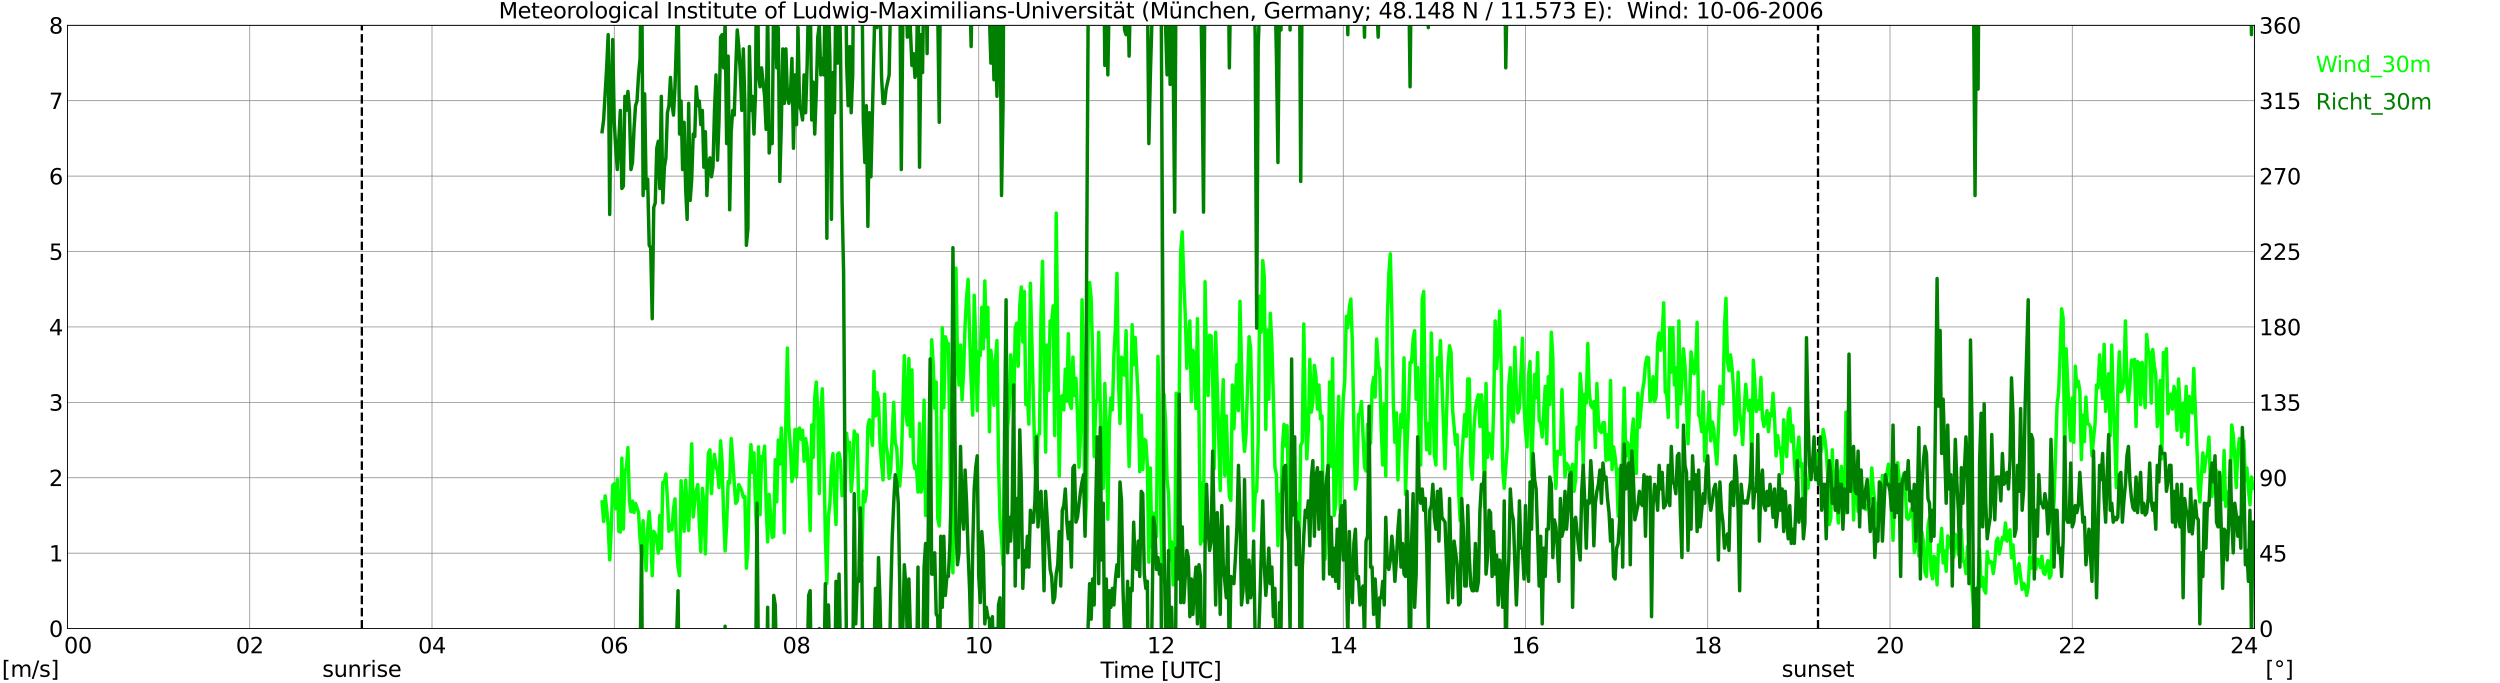 <?xml version="1.0" encoding="utf-8" standalone="no"?>
<!DOCTYPE svg PUBLIC "-//W3C//DTD SVG 1.1//EN"
  "http://www.w3.org/Graphics/SVG/1.1/DTD/svg11.dtd">
<svg xmlns:xlink="http://www.w3.org/1999/xlink" width="1085.4pt" height="296.64pt" viewBox="0 0 1085.4 296.64" xmlns="http://www.w3.org/2000/svg" version="1.1">
 <defs>
  <style type="text/css">*{stroke-linejoin: round; stroke-linecap: butt}</style>
 </defs>
 <g id="figure_1">
  <g id="patch_1">
   <path d="M 0 296.64 
L 1085.4 296.64 
L 1085.4 0 
L 0 0 
z
" style="fill: #ffffff"/>
  </g>
  <g id="axes_1">
   <g id="patch_2">
    <path d="M 29.306 272.909 
L 978.814 272.909 
L 978.814 10.976 
L 29.306 10.976 
z
" style="fill: #ffffff"/>
   </g>
   <g id="patch_3">
    <path d="M 978.814 272.909 
L 978.814 272.909 
L 978.814 10.976 
L 978.814 10.976 
z
" clip-path="url(#pa93b6cc418)" style="fill: #d3d3d3; opacity: 0.25; stroke: #d3d3d3; stroke-linejoin: miter"/>
   </g>
   <g id="matplotlib.axis_1">
    <g id="xtick_1">
     <g id="line2d_1">
      <path d="M 29.306 272.909 
L 29.306 10.976 
" clip-path="url(#pa93b6cc418)" style="fill: none; stroke: #808080; stroke-width: 0.3; stroke-linecap: square"/>
     </g>
     <g id="line2d_2"/>
     <g id="text_1">
      <!--    00 -->
      <g transform="translate(18.733 283.627) scale(0.095 -0.095)">
       <defs>
        <path id="DejaVuSans-20" transform="scale(0.016)"/>
        <path id="DejaVuSans-30" d="M 2034 4250 
Q 1547 4250 1301 3770 
Q 1056 3291 1056 2328 
Q 1056 1369 1301 889 
Q 1547 409 2034 409 
Q 2525 409 2770 889 
Q 3016 1369 3016 2328 
Q 3016 3291 2770 3770 
Q 2525 4250 2034 4250 
z
M 2034 4750 
Q 2819 4750 3233 4129 
Q 3647 3509 3647 2328 
Q 3647 1150 3233 529 
Q 2819 -91 2034 -91 
Q 1250 -91 836 529 
Q 422 1150 422 2328 
Q 422 3509 836 4129 
Q 1250 4750 2034 4750 
z
" transform="scale(0.016)"/>
       </defs>
       <use xlink:href="#DejaVuSans-20"/>
       <use xlink:href="#DejaVuSans-20" transform="translate(31.787 0)"/>
       <use xlink:href="#DejaVuSans-20" transform="translate(63.574 0)"/>
       <use xlink:href="#DejaVuSans-30" transform="translate(95.361 0)"/>
       <use xlink:href="#DejaVuSans-30" transform="translate(158.984 0)"/>
      </g>
     </g>
    </g>
    <g id="xtick_2">
     <g id="line2d_3">
      <path d="M 108.431 272.909 
L 108.431 10.976 
" clip-path="url(#pa93b6cc418)" style="fill: none; stroke: #808080; stroke-width: 0.3; stroke-linecap: square"/>
     </g>
     <g id="line2d_4"/>
     <g id="text_2">
      <!-- 02 -->
      <g transform="translate(102.387 283.627) scale(0.095 -0.095)">
       <defs>
        <path id="DejaVuSans-32" d="M 1228 531 
L 3431 531 
L 3431 0 
L 469 0 
L 469 531 
Q 828 903 1448 1529 
Q 2069 2156 2228 2338 
Q 2531 2678 2651 2914 
Q 2772 3150 2772 3378 
Q 2772 3750 2511 3984 
Q 2250 4219 1831 4219 
Q 1534 4219 1204 4116 
Q 875 4013 500 3803 
L 500 4441 
Q 881 4594 1212 4672 
Q 1544 4750 1819 4750 
Q 2544 4750 2975 4387 
Q 3406 4025 3406 3419 
Q 3406 3131 3298 2873 
Q 3191 2616 2906 2266 
Q 2828 2175 2409 1742 
Q 1991 1309 1228 531 
z
" transform="scale(0.016)"/>
       </defs>
       <use xlink:href="#DejaVuSans-30"/>
       <use xlink:href="#DejaVuSans-32" transform="translate(63.623 0)"/>
      </g>
     </g>
    </g>
    <g id="xtick_3">
     <g id="line2d_5">
      <path d="M 187.557 272.909 
L 187.557 10.976 
" clip-path="url(#pa93b6cc418)" style="fill: none; stroke: #808080; stroke-width: 0.3; stroke-linecap: square"/>
     </g>
     <g id="line2d_6"/>
     <g id="text_3">
      <!-- 04 -->
      <g transform="translate(181.513 283.627) scale(0.095 -0.095)">
       <defs>
        <path id="DejaVuSans-34" d="M 2419 4116 
L 825 1625 
L 2419 1625 
L 2419 4116 
z
M 2253 4666 
L 3047 4666 
L 3047 1625 
L 3713 1625 
L 3713 1100 
L 3047 1100 
L 3047 0 
L 2419 0 
L 2419 1100 
L 313 1100 
L 313 1709 
L 2253 4666 
z
" transform="scale(0.016)"/>
       </defs>
       <use xlink:href="#DejaVuSans-30"/>
       <use xlink:href="#DejaVuSans-34" transform="translate(63.623 0)"/>
      </g>
     </g>
    </g>
    <g id="xtick_4">
     <g id="line2d_7">
      <path d="M 266.683 272.909 
L 266.683 10.976 
" clip-path="url(#pa93b6cc418)" style="fill: none; stroke: #808080; stroke-width: 0.3; stroke-linecap: square"/>
     </g>
     <g id="line2d_8"/>
     <g id="text_4">
      <!-- 06 -->
      <g transform="translate(260.638 283.627) scale(0.095 -0.095)">
       <defs>
        <path id="DejaVuSans-36" d="M 2113 2584 
Q 1688 2584 1439 2293 
Q 1191 2003 1191 1497 
Q 1191 994 1439 701 
Q 1688 409 2113 409 
Q 2538 409 2786 701 
Q 3034 994 3034 1497 
Q 3034 2003 2786 2293 
Q 2538 2584 2113 2584 
z
M 3366 4563 
L 3366 3988 
Q 3128 4100 2886 4159 
Q 2644 4219 2406 4219 
Q 1781 4219 1451 3797 
Q 1122 3375 1075 2522 
Q 1259 2794 1537 2939 
Q 1816 3084 2150 3084 
Q 2853 3084 3261 2657 
Q 3669 2231 3669 1497 
Q 3669 778 3244 343 
Q 2819 -91 2113 -91 
Q 1303 -91 875 529 
Q 447 1150 447 2328 
Q 447 3434 972 4092 
Q 1497 4750 2381 4750 
Q 2619 4750 2861 4703 
Q 3103 4656 3366 4563 
z
" transform="scale(0.016)"/>
       </defs>
       <use xlink:href="#DejaVuSans-30"/>
       <use xlink:href="#DejaVuSans-36" transform="translate(63.623 0)"/>
      </g>
     </g>
    </g>
    <g id="xtick_5">
     <g id="line2d_9">
      <path d="M 345.808 272.909 
L 345.808 10.976 
" clip-path="url(#pa93b6cc418)" style="fill: none; stroke: #808080; stroke-width: 0.3; stroke-linecap: square"/>
     </g>
     <g id="line2d_10"/>
     <g id="text_5">
      <!-- 08 -->
      <g transform="translate(339.764 283.627) scale(0.095 -0.095)">
       <defs>
        <path id="DejaVuSans-38" d="M 2034 2216 
Q 1584 2216 1326 1975 
Q 1069 1734 1069 1313 
Q 1069 891 1326 650 
Q 1584 409 2034 409 
Q 2484 409 2743 651 
Q 3003 894 3003 1313 
Q 3003 1734 2745 1975 
Q 2488 2216 2034 2216 
z
M 1403 2484 
Q 997 2584 770 2862 
Q 544 3141 544 3541 
Q 544 4100 942 4425 
Q 1341 4750 2034 4750 
Q 2731 4750 3128 4425 
Q 3525 4100 3525 3541 
Q 3525 3141 3298 2862 
Q 3072 2584 2669 2484 
Q 3125 2378 3379 2068 
Q 3634 1759 3634 1313 
Q 3634 634 3220 271 
Q 2806 -91 2034 -91 
Q 1263 -91 848 271 
Q 434 634 434 1313 
Q 434 1759 690 2068 
Q 947 2378 1403 2484 
z
M 1172 3481 
Q 1172 3119 1398 2916 
Q 1625 2713 2034 2713 
Q 2441 2713 2670 2916 
Q 2900 3119 2900 3481 
Q 2900 3844 2670 4047 
Q 2441 4250 2034 4250 
Q 1625 4250 1398 4047 
Q 1172 3844 1172 3481 
z
" transform="scale(0.016)"/>
       </defs>
       <use xlink:href="#DejaVuSans-30"/>
       <use xlink:href="#DejaVuSans-38" transform="translate(63.623 0)"/>
      </g>
     </g>
    </g>
    <g id="xtick_6">
     <g id="line2d_11">
      <path d="M 424.934 272.909 
L 424.934 10.976 
" clip-path="url(#pa93b6cc418)" style="fill: none; stroke: #808080; stroke-width: 0.3; stroke-linecap: square"/>
     </g>
     <g id="line2d_12"/>
     <g id="text_6">
      <!-- 10 -->
      <g transform="translate(418.89 283.627) scale(0.095 -0.095)">
       <defs>
        <path id="DejaVuSans-31" d="M 794 531 
L 1825 531 
L 1825 4091 
L 703 3866 
L 703 4441 
L 1819 4666 
L 2450 4666 
L 2450 531 
L 3481 531 
L 3481 0 
L 794 0 
L 794 531 
z
" transform="scale(0.016)"/>
       </defs>
       <use xlink:href="#DejaVuSans-31"/>
       <use xlink:href="#DejaVuSans-30" transform="translate(63.623 0)"/>
      </g>
     </g>
    </g>
    <g id="xtick_7">
     <g id="line2d_13">
      <path d="M 504.06 272.909 
L 504.06 10.976 
" clip-path="url(#pa93b6cc418)" style="fill: none; stroke: #808080; stroke-width: 0.3; stroke-linecap: square"/>
     </g>
     <g id="line2d_14"/>
     <g id="text_7">
      <!-- 12 -->
      <g transform="translate(498.015 283.627) scale(0.095 -0.095)">
       <use xlink:href="#DejaVuSans-31"/>
       <use xlink:href="#DejaVuSans-32" transform="translate(63.623 0)"/>
      </g>
     </g>
    </g>
    <g id="xtick_8">
     <g id="line2d_15">
      <path d="M 583.185 272.909 
L 583.185 10.976 
" clip-path="url(#pa93b6cc418)" style="fill: none; stroke: #808080; stroke-width: 0.3; stroke-linecap: square"/>
     </g>
     <g id="line2d_16"/>
     <g id="text_8">
      <!-- 14 -->
      <g transform="translate(577.141 283.627) scale(0.095 -0.095)">
       <use xlink:href="#DejaVuSans-31"/>
       <use xlink:href="#DejaVuSans-34" transform="translate(63.623 0)"/>
      </g>
     </g>
    </g>
    <g id="xtick_9">
     <g id="line2d_17">
      <path d="M 662.311 272.909 
L 662.311 10.976 
" clip-path="url(#pa93b6cc418)" style="fill: none; stroke: #808080; stroke-width: 0.3; stroke-linecap: square"/>
     </g>
     <g id="line2d_18"/>
     <g id="text_9">
      <!-- 16 -->
      <g transform="translate(656.267 283.627) scale(0.095 -0.095)">
       <use xlink:href="#DejaVuSans-31"/>
       <use xlink:href="#DejaVuSans-36" transform="translate(63.623 0)"/>
      </g>
     </g>
    </g>
    <g id="xtick_10">
     <g id="line2d_19">
      <path d="M 741.437 272.909 
L 741.437 10.976 
" clip-path="url(#pa93b6cc418)" style="fill: none; stroke: #808080; stroke-width: 0.3; stroke-linecap: square"/>
     </g>
     <g id="line2d_20"/>
     <g id="text_10">
      <!-- 18 -->
      <g transform="translate(735.392 283.627) scale(0.095 -0.095)">
       <use xlink:href="#DejaVuSans-31"/>
       <use xlink:href="#DejaVuSans-38" transform="translate(63.623 0)"/>
      </g>
     </g>
    </g>
    <g id="xtick_11">
     <g id="line2d_21">
      <path d="M 820.562 272.909 
L 820.562 10.976 
" clip-path="url(#pa93b6cc418)" style="fill: none; stroke: #808080; stroke-width: 0.3; stroke-linecap: square"/>
     </g>
     <g id="line2d_22"/>
     <g id="text_11">
      <!-- 20 -->
      <g transform="translate(814.518 283.627) scale(0.095 -0.095)">
       <use xlink:href="#DejaVuSans-32"/>
       <use xlink:href="#DejaVuSans-30" transform="translate(63.623 0)"/>
      </g>
     </g>
    </g>
    <g id="xtick_12">
     <g id="line2d_23">
      <path d="M 899.688 272.909 
L 899.688 10.976 
" clip-path="url(#pa93b6cc418)" style="fill: none; stroke: #808080; stroke-width: 0.3; stroke-linecap: square"/>
     </g>
     <g id="line2d_24"/>
     <g id="text_12">
      <!-- 22 -->
      <g transform="translate(893.644 283.627) scale(0.095 -0.095)">
       <use xlink:href="#DejaVuSans-32"/>
       <use xlink:href="#DejaVuSans-32" transform="translate(63.623 0)"/>
      </g>
     </g>
    </g>
    <g id="xtick_13">
     <g id="line2d_25">
      <path d="M 978.814 272.909 
L 978.814 10.976 
" clip-path="url(#pa93b6cc418)" style="fill: none; stroke: #808080; stroke-width: 0.3; stroke-linecap: square"/>
     </g>
     <g id="line2d_26"/>
     <g id="text_13">
      <!-- 24    -->
      <g transform="translate(968.241 283.627) scale(0.095 -0.095)">
       <use xlink:href="#DejaVuSans-32"/>
       <use xlink:href="#DejaVuSans-34" transform="translate(63.623 0)"/>
       <use xlink:href="#DejaVuSans-20" transform="translate(127.246 0)"/>
       <use xlink:href="#DejaVuSans-20" transform="translate(159.033 0)"/>
       <use xlink:href="#DejaVuSans-20" transform="translate(190.82 0)"/>
      </g>
     </g>
    </g>
    <g id="text_14">
     <!-- Time [UTC] -->
     <g transform="translate(477.806 294.322) scale(0.095 -0.095)">
      <defs>
       <path id="DejaVuSans-54" d="M -19 4666 
L 3928 4666 
L 3928 4134 
L 2272 4134 
L 2272 0 
L 1638 0 
L 1638 4134 
L -19 4134 
L -19 4666 
z
" transform="scale(0.016)"/>
       <path id="DejaVuSans-69" d="M 603 3500 
L 1178 3500 
L 1178 0 
L 603 0 
L 603 3500 
z
M 603 4863 
L 1178 4863 
L 1178 4134 
L 603 4134 
L 603 4863 
z
" transform="scale(0.016)"/>
       <path id="DejaVuSans-6d" d="M 3328 2828 
Q 3544 3216 3844 3400 
Q 4144 3584 4550 3584 
Q 5097 3584 5394 3201 
Q 5691 2819 5691 2113 
L 5691 0 
L 5113 0 
L 5113 2094 
Q 5113 2597 4934 2840 
Q 4756 3084 4391 3084 
Q 3944 3084 3684 2787 
Q 3425 2491 3425 1978 
L 3425 0 
L 2847 0 
L 2847 2094 
Q 2847 2600 2669 2842 
Q 2491 3084 2119 3084 
Q 1678 3084 1418 2786 
Q 1159 2488 1159 1978 
L 1159 0 
L 581 0 
L 581 3500 
L 1159 3500 
L 1159 2956 
Q 1356 3278 1631 3431 
Q 1906 3584 2284 3584 
Q 2666 3584 2933 3390 
Q 3200 3197 3328 2828 
z
" transform="scale(0.016)"/>
       <path id="DejaVuSans-65" d="M 3597 1894 
L 3597 1613 
L 953 1613 
Q 991 1019 1311 708 
Q 1631 397 2203 397 
Q 2534 397 2845 478 
Q 3156 559 3463 722 
L 3463 178 
Q 3153 47 2828 -22 
Q 2503 -91 2169 -91 
Q 1331 -91 842 396 
Q 353 884 353 1716 
Q 353 2575 817 3079 
Q 1281 3584 2069 3584 
Q 2775 3584 3186 3129 
Q 3597 2675 3597 1894 
z
M 3022 2063 
Q 3016 2534 2758 2815 
Q 2500 3097 2075 3097 
Q 1594 3097 1305 2825 
Q 1016 2553 972 2059 
L 3022 2063 
z
" transform="scale(0.016)"/>
       <path id="DejaVuSans-5b" d="M 550 4863 
L 1875 4863 
L 1875 4416 
L 1125 4416 
L 1125 -397 
L 1875 -397 
L 1875 -844 
L 550 -844 
L 550 4863 
z
" transform="scale(0.016)"/>
       <path id="DejaVuSans-55" d="M 556 4666 
L 1191 4666 
L 1191 1831 
Q 1191 1081 1462 751 
Q 1734 422 2344 422 
Q 2950 422 3222 751 
Q 3494 1081 3494 1831 
L 3494 4666 
L 4128 4666 
L 4128 1753 
Q 4128 841 3676 375 
Q 3225 -91 2344 -91 
Q 1459 -91 1007 375 
Q 556 841 556 1753 
L 556 4666 
z
" transform="scale(0.016)"/>
       <path id="DejaVuSans-43" d="M 4122 4306 
L 4122 3641 
Q 3803 3938 3442 4084 
Q 3081 4231 2675 4231 
Q 1875 4231 1450 3742 
Q 1025 3253 1025 2328 
Q 1025 1406 1450 917 
Q 1875 428 2675 428 
Q 3081 428 3442 575 
Q 3803 722 4122 1019 
L 4122 359 
Q 3791 134 3420 21 
Q 3050 -91 2638 -91 
Q 1578 -91 968 557 
Q 359 1206 359 2328 
Q 359 3453 968 4101 
Q 1578 4750 2638 4750 
Q 3056 4750 3426 4639 
Q 3797 4528 4122 4306 
z
" transform="scale(0.016)"/>
       <path id="DejaVuSans-5d" d="M 1947 4863 
L 1947 -844 
L 622 -844 
L 622 -397 
L 1369 -397 
L 1369 4416 
L 622 4416 
L 622 4863 
L 1947 4863 
z
" transform="scale(0.016)"/>
      </defs>
      <use xlink:href="#DejaVuSans-54"/>
      <use xlink:href="#DejaVuSans-69" transform="translate(57.959 0)"/>
      <use xlink:href="#DejaVuSans-6d" transform="translate(85.742 0)"/>
      <use xlink:href="#DejaVuSans-65" transform="translate(183.154 0)"/>
      <use xlink:href="#DejaVuSans-20" transform="translate(244.678 0)"/>
      <use xlink:href="#DejaVuSans-5b" transform="translate(276.465 0)"/>
      <use xlink:href="#DejaVuSans-55" transform="translate(315.479 0)"/>
      <use xlink:href="#DejaVuSans-54" transform="translate(388.672 0)"/>
      <use xlink:href="#DejaVuSans-43" transform="translate(443.881 0)"/>
      <use xlink:href="#DejaVuSans-5d" transform="translate(513.705 0)"/>
     </g>
    </g>
   </g>
   <g id="matplotlib.axis_2">
    <g id="ytick_1">
     <g id="line2d_27">
      <path d="M 29.306 272.909 
L 978.814 272.909 
" clip-path="url(#pa93b6cc418)" style="fill: none; stroke: #808080; stroke-width: 0.3; stroke-linecap: square"/>
     </g>
     <g id="line2d_28"/>
     <g id="text_15">
      <!-- 0 -->
      <g transform="translate(21.261 276.518) scale(0.095 -0.095)">
       <use xlink:href="#DejaVuSans-30"/>
      </g>
     </g>
    </g>
    <g id="ytick_2">
     <g id="line2d_29">
      <path d="M 29.306 240.167 
L 978.814 240.167 
" clip-path="url(#pa93b6cc418)" style="fill: none; stroke: #808080; stroke-width: 0.3; stroke-linecap: square"/>
     </g>
     <g id="line2d_30"/>
     <g id="text_16">
      <!-- 1 -->
      <g transform="translate(21.261 243.776) scale(0.095 -0.095)">
       <use xlink:href="#DejaVuSans-31"/>
      </g>
     </g>
    </g>
    <g id="ytick_3">
     <g id="line2d_31">
      <path d="M 29.306 207.426 
L 978.814 207.426 
" clip-path="url(#pa93b6cc418)" style="fill: none; stroke: #808080; stroke-width: 0.3; stroke-linecap: square"/>
     </g>
     <g id="line2d_32"/>
     <g id="text_17">
      <!-- 2 -->
      <g transform="translate(21.261 211.035) scale(0.095 -0.095)">
       <use xlink:href="#DejaVuSans-32"/>
      </g>
     </g>
    </g>
    <g id="ytick_4">
     <g id="line2d_33">
      <path d="M 29.306 174.684 
L 978.814 174.684 
" clip-path="url(#pa93b6cc418)" style="fill: none; stroke: #808080; stroke-width: 0.3; stroke-linecap: square"/>
     </g>
     <g id="line2d_34"/>
     <g id="text_18">
      <!-- 3 -->
      <g transform="translate(21.261 178.293) scale(0.095 -0.095)">
       <defs>
        <path id="DejaVuSans-33" d="M 2597 2516 
Q 3050 2419 3304 2112 
Q 3559 1806 3559 1356 
Q 3559 666 3084 287 
Q 2609 -91 1734 -91 
Q 1441 -91 1130 -33 
Q 819 25 488 141 
L 488 750 
Q 750 597 1062 519 
Q 1375 441 1716 441 
Q 2309 441 2620 675 
Q 2931 909 2931 1356 
Q 2931 1769 2642 2001 
Q 2353 2234 1838 2234 
L 1294 2234 
L 1294 2753 
L 1863 2753 
Q 2328 2753 2575 2939 
Q 2822 3125 2822 3475 
Q 2822 3834 2567 4026 
Q 2313 4219 1838 4219 
Q 1578 4219 1281 4162 
Q 984 4106 628 3988 
L 628 4550 
Q 988 4650 1302 4700 
Q 1616 4750 1894 4750 
Q 2613 4750 3031 4423 
Q 3450 4097 3450 3541 
Q 3450 3153 3228 2886 
Q 3006 2619 2597 2516 
z
" transform="scale(0.016)"/>
       </defs>
       <use xlink:href="#DejaVuSans-33"/>
      </g>
     </g>
    </g>
    <g id="ytick_5">
     <g id="line2d_35">
      <path d="M 29.306 141.942 
L 978.814 141.942 
" clip-path="url(#pa93b6cc418)" style="fill: none; stroke: #808080; stroke-width: 0.3; stroke-linecap: square"/>
     </g>
     <g id="line2d_36"/>
     <g id="text_19">
      <!-- 4 -->
      <g transform="translate(21.261 145.551) scale(0.095 -0.095)">
       <use xlink:href="#DejaVuSans-34"/>
      </g>
     </g>
    </g>
    <g id="ytick_6">
     <g id="line2d_37">
      <path d="M 29.306 109.201 
L 978.814 109.201 
" clip-path="url(#pa93b6cc418)" style="fill: none; stroke: #808080; stroke-width: 0.3; stroke-linecap: square"/>
     </g>
     <g id="line2d_38"/>
     <g id="text_20">
      <!-- 5 -->
      <g transform="translate(21.261 112.81) scale(0.095 -0.095)">
       <defs>
        <path id="DejaVuSans-35" d="M 691 4666 
L 3169 4666 
L 3169 4134 
L 1269 4134 
L 1269 2991 
Q 1406 3038 1543 3061 
Q 1681 3084 1819 3084 
Q 2600 3084 3056 2656 
Q 3513 2228 3513 1497 
Q 3513 744 3044 326 
Q 2575 -91 1722 -91 
Q 1428 -91 1123 -41 
Q 819 9 494 109 
L 494 744 
Q 775 591 1075 516 
Q 1375 441 1709 441 
Q 2250 441 2565 725 
Q 2881 1009 2881 1497 
Q 2881 1984 2565 2268 
Q 2250 2553 1709 2553 
Q 1456 2553 1204 2497 
Q 953 2441 691 2322 
L 691 4666 
z
" transform="scale(0.016)"/>
       </defs>
       <use xlink:href="#DejaVuSans-35"/>
      </g>
     </g>
    </g>
    <g id="ytick_7">
     <g id="line2d_39">
      <path d="M 29.306 76.459 
L 978.814 76.459 
" clip-path="url(#pa93b6cc418)" style="fill: none; stroke: #808080; stroke-width: 0.3; stroke-linecap: square"/>
     </g>
     <g id="line2d_40"/>
     <g id="text_21">
      <!-- 6 -->
      <g transform="translate(21.261 80.068) scale(0.095 -0.095)">
       <use xlink:href="#DejaVuSans-36"/>
      </g>
     </g>
    </g>
    <g id="ytick_8">
     <g id="line2d_41">
      <path d="M 29.306 43.717 
L 978.814 43.717 
" clip-path="url(#pa93b6cc418)" style="fill: none; stroke: #808080; stroke-width: 0.3; stroke-linecap: square"/>
     </g>
     <g id="line2d_42"/>
     <g id="text_22">
      <!-- 7 -->
      <g transform="translate(21.261 47.327) scale(0.095 -0.095)">
       <defs>
        <path id="DejaVuSans-37" d="M 525 4666 
L 3525 4666 
L 3525 4397 
L 1831 0 
L 1172 0 
L 2766 4134 
L 525 4134 
L 525 4666 
z
" transform="scale(0.016)"/>
       </defs>
       <use xlink:href="#DejaVuSans-37"/>
      </g>
     </g>
    </g>
    <g id="ytick_9">
     <g id="line2d_43">
      <path d="M 29.306 10.976 
L 978.814 10.976 
" clip-path="url(#pa93b6cc418)" style="fill: none; stroke: #808080; stroke-width: 0.3; stroke-linecap: square"/>
     </g>
     <g id="line2d_44"/>
     <g id="text_23">
      <!-- 8 -->
      <g transform="translate(21.261 14.585) scale(0.095 -0.095)">
       <use xlink:href="#DejaVuSans-38"/>
      </g>
     </g>
    </g>
   </g>
   <g id="line2d_45">
    <path d="M 157.094 272.909 
L 157.094 10.976 
" clip-path="url(#pa93b6cc418)" style="fill: none; stroke-dasharray: 3.7,1.6; stroke-dashoffset: 0; stroke: #000000"/>
   </g>
   <g id="line2d_46">
    <path d="M 789.308 272.909 
L 789.308 10.976 
" clip-path="url(#pa93b6cc418)" style="fill: none; stroke-dasharray: 3.7,1.6; stroke-dashoffset: 0; stroke: #000000"/>
   </g>
   <g id="line2d_47">
    <path d="M 261.408 217.903 
L 262.067 226.416 
L 262.726 215.284 
L 263.386 220.85 
L 264.045 228.053 
L 264.705 243.114 
L 265.364 230.017 
L 266.023 210.7 
L 266.683 210.045 
L 267.342 220.85 
L 268.002 208.08 
L 268.661 230.672 
L 269.32 231 
L 269.98 198.913 
L 270.639 229.69 
L 271.298 204.479 
L 271.958 203.169 
L 272.617 194.329 
L 273.277 217.575 
L 273.936 222.159 
L 274.595 217.575 
L 275.255 222.487 
L 275.914 218.558 
L 277.233 222.487 
L 277.892 233.946 
L 278.552 240.822 
L 279.211 226.088 
L 279.87 239.512 
L 280.53 247.698 
L 281.189 229.69 
L 281.849 222.159 
L 282.508 231.654 
L 283.167 249.99 
L 283.827 230.672 
L 284.486 231.982 
L 285.145 234.601 
L 285.805 240.167 
L 286.464 223.796 
L 287.124 238.203 
L 287.783 209.39 
L 288.442 209.39 
L 289.102 205.788 
L 289.761 216.593 
L 290.42 230.672 
L 291.08 227.725 
L 291.739 230.017 
L 292.399 220.85 
L 293.058 216.593 
L 293.717 236.566 
L 294.377 246.061 
L 295.036 249.99 
L 295.696 208.735 
L 297.014 230.672 
L 297.674 208.408 
L 298.333 221.832 
L 298.992 230.345 
L 300.311 192.692 
L 300.971 224.451 
L 301.63 217.575 
L 302.289 212.992 
L 302.949 210.372 
L 303.608 227.071 
L 304.267 239.512 
L 304.927 212.009 
L 305.586 218.558 
L 306.246 240.495 
L 306.905 214.956 
L 307.564 196.621 
L 308.224 195.311 
L 308.883 214.301 
L 309.543 203.497 
L 310.202 197.276 
L 310.861 202.514 
L 311.521 204.479 
L 312.18 211.682 
L 312.839 191.382 
L 313.499 200.877 
L 314.158 223.469 
L 314.818 239.185 
L 315.477 227.725 
L 316.136 209.063 
L 316.796 209.717 
L 317.455 190.4 
L 318.114 198.913 
L 318.774 209.717 
L 319.433 218.558 
L 320.093 217.575 
L 320.752 210.372 
L 321.411 211.682 
L 322.071 213.319 
L 322.73 215.938 
L 323.39 215.611 
L 324.049 246.715 
L 324.708 238.53 
L 325.368 205.461 
L 326.027 193.019 
L 326.686 205.134 
L 327.346 196.621 
L 328.005 220.195 
L 328.665 235.583 
L 329.324 194.001 
L 329.983 223.469 
L 330.643 198.258 
L 331.302 199.24 
L 331.961 193.674 
L 332.621 218.885 
L 333.28 235.256 
L 333.94 214.629 
L 335.258 233.291 
L 335.918 232.964 
L 336.577 199.568 
L 337.236 217.903 
L 337.896 191.055 
L 338.555 201.532 
L 339.215 185.816 
L 339.874 198.585 
L 340.533 231.327 
L 341.193 181.232 
L 341.852 151.11 
L 342.512 185.489 
L 343.171 194.329 
L 343.83 209.063 
L 344.49 205.134 
L 345.149 186.471 
L 345.808 207.098 
L 346.468 186.471 
L 347.127 185.816 
L 347.787 190.727 
L 348.446 186.798 
L 349.105 200.222 
L 349.765 190.4 
L 350.424 194.329 
L 351.083 208.08 
L 351.743 230.345 
L 352.402 184.506 
L 353.062 198.585 
L 353.721 172.719 
L 354.38 165.844 
L 355.04 178.613 
L 355.699 214.301 
L 356.359 179.923 
L 357.018 168.79 
L 357.677 196.293 
L 358.337 233.291 
L 358.996 253.264 
L 359.655 224.451 
L 360.315 218.558 
L 360.974 202.842 
L 361.634 196.948 
L 362.293 214.956 
L 362.952 227.725 
L 363.612 197.276 
L 364.271 196.621 
L 364.93 200.222 
L 365.59 215.284 
L 366.249 209.717 
L 366.909 213.319 
L 367.568 188.108 
L 368.227 195.639 
L 368.887 192.037 
L 369.546 213.319 
L 370.206 205.788 
L 370.865 187.126 
L 371.524 189.745 
L 372.184 188.763 
L 372.843 220.195 
L 373.502 227.725 
L 374.162 243.769 
L 374.821 213.319 
L 375.481 217.903 
L 376.14 213.974 
L 376.799 185.161 
L 377.459 182.214 
L 378.777 193.347 
L 379.437 161.26 
L 380.096 180.577 
L 380.756 170.427 
L 381.415 173.702 
L 382.074 192.364 
L 382.734 201.205 
L 383.393 208.408 
L 384.053 171.082 
L 384.712 193.347 
L 385.371 197.276 
L 386.031 207.753 
L 386.69 204.151 
L 388.009 174.684 
L 388.668 192.364 
L 389.328 194.329 
L 389.987 208.08 
L 390.646 211.027 
L 391.306 201.532 
L 392.624 154.384 
L 393.284 178.285 
L 393.943 184.506 
L 394.603 155.694 
L 395.262 189.418 
L 395.921 160.605 
L 396.581 200.222 
L 397.24 203.497 
L 397.899 202.842 
L 398.559 213.646 
L 399.218 183.852 
L 399.878 213.646 
L 400.537 209.717 
L 401.196 173.702 
L 401.856 223.796 
L 402.515 204.806 
L 403.175 220.195 
L 403.834 199.24 
L 404.493 147.508 
L 405.153 157.658 
L 405.812 177.303 
L 406.471 165.844 
L 407.131 225.106 
L 407.79 228.38 
L 408.45 207.098 
L 409.109 142.27 
L 409.768 176.976 
L 410.428 146.199 
L 411.087 148.818 
L 411.746 149.145 
L 413.065 237.548 
L 413.725 248.68 
L 415.043 116.404 
L 415.703 155.694 
L 416.362 167.153 
L 417.022 149.8 
L 417.681 173.702 
L 418.34 161.587 
L 419 141.287 
L 419.659 129.173 
L 420.318 121.315 
L 420.978 145.871 
L 421.637 165.516 
L 422.297 180.25 
L 422.956 128.191 
L 423.615 148.163 
L 424.275 178.285 
L 424.934 152.747 
L 425.593 154.384 
L 426.253 133.429 
L 426.912 151.437 
L 427.572 121.97 
L 428.231 146.199 
L 428.89 133.429 
L 429.55 187.453 
L 430.209 152.092 
L 430.869 159.295 
L 431.528 175.994 
L 432.187 156.349 
L 432.847 147.836 
L 433.506 200.222 
L 434.165 225.433 
L 434.825 234.274 
L 435.484 245.406 
L 436.144 198.585 
L 436.803 222.487 
L 437.462 185.816 
L 438.122 176.976 
L 438.781 154.057 
L 439.44 160.605 
L 440.1 178.613 
L 440.759 142.597 
L 441.419 140.305 
L 442.078 158.968 
L 442.737 132.775 
L 443.397 124.589 
L 444.056 148.491 
L 444.716 126.554 
L 445.375 175.666 
L 446.034 171.082 
L 446.694 184.179 
L 447.353 122.952 
L 448.672 174.356 
L 449.331 200.55 
L 449.991 211.355 
L 450.65 188.763 
L 451.309 188.435 
L 451.969 135.721 
L 452.628 113.457 
L 453.947 196.293 
L 454.606 149.8 
L 455.266 169.445 
L 455.925 139.323 
L 456.584 140.305 
L 457.244 132.775 
L 457.903 189.09 
L 458.563 92.502 
L 459.881 206.771 
L 460.541 172.392 
L 461.2 171.737 
L 461.859 177.958 
L 462.519 160.278 
L 463.178 174.029 
L 463.838 144.889 
L 464.497 175.339 
L 465.156 177.303 
L 465.816 155.039 
L 466.475 171.737 
L 467.134 164.207 
L 467.794 180.25 
L 468.453 202.842 
L 469.113 188.435 
L 469.772 130.155 
L 470.431 165.844 
L 471.091 230.672 
L 471.75 216.921 
L 472.409 140.96 
L 473.069 122.625 
L 473.728 129.5 
L 474.388 154.384 
L 475.047 198.258 
L 475.706 175.666 
L 476.366 173.047 
L 477.025 144.234 
L 478.344 208.408 
L 479.003 212.009 
L 479.663 166.498 
L 480.322 187.126 
L 480.981 225.433 
L 481.641 184.179 
L 482.3 172.719 
L 482.96 177.958 
L 483.619 154.384 
L 484.278 141.615 
L 484.938 118.696 
L 485.597 165.189 
L 486.256 183.852 
L 486.916 155.039 
L 487.575 156.021 
L 488.235 162.897 
L 488.894 143.579 
L 489.553 177.631 
L 490.213 202.514 
L 490.872 178.613 
L 491.532 140.96 
L 492.191 158.313 
L 492.85 146.526 
L 494.169 174.029 
L 494.828 204.806 
L 495.488 180.25 
L 496.147 203.824 
L 496.807 190.727 
L 497.466 191.382 
L 498.125 202.187 
L 498.785 244.096 
L 499.444 203.169 
L 500.103 237.548 
L 500.763 222.814 
L 501.422 223.142 
L 502.082 232.964 
L 502.741 154.711 
L 503.4 179.268 
L 504.06 230.345 
L 504.719 252.282 
L 505.379 171.082 
L 506.038 183.197 
L 506.697 208.08 
L 507.357 214.629 
L 508.016 243.114 
L 508.675 235.256 
L 509.335 253.919 
L 509.994 250.317 
L 510.654 170.755 
L 511.313 176.321 
L 511.972 173.047 
L 512.632 108.873 
L 513.291 100.688 
L 513.95 121.97 
L 514.61 137.031 
L 515.269 159.95 
L 515.929 147.836 
L 516.588 139.323 
L 517.247 174.356 
L 517.907 152.092 
L 518.566 154.057 
L 519.226 177.303 
L 519.885 138.341 
L 520.544 180.25 
L 521.204 236.238 
L 521.863 209.717 
L 522.522 234.928 
L 523.182 122.297 
L 523.841 156.349 
L 524.501 171.737 
L 525.16 145.544 
L 525.819 145.871 
L 526.479 164.207 
L 527.138 203.497 
L 527.797 144.234 
L 529.776 212.992 
L 530.435 181.56 
L 531.094 164.861 
L 531.754 206.443 
L 532.413 180.577 
L 533.073 200.222 
L 533.732 215.611 
L 534.391 217.248 
L 535.051 167.153 
L 535.71 186.143 
L 537.029 158.313 
L 537.688 178.285 
L 538.348 130.81 
L 539.666 186.798 
L 540.326 195.966 
L 540.985 188.435 
L 542.304 146.199 
L 542.963 151.11 
L 543.623 179.923 
L 544.282 230.345 
L 544.941 214.301 
L 545.601 213.319 
L 546.26 191.382 
L 546.919 128.518 
L 547.579 144.234 
L 548.238 113.13 
L 548.898 120.005 
L 549.557 186.471 
L 550.216 143.252 
L 550.876 173.374 
L 551.535 136.049 
L 552.195 149.8 
L 552.854 172.719 
L 553.513 202.842 
L 554.173 206.116 
L 554.832 236.893 
L 555.491 214.629 
L 556.151 222.159 
L 556.81 193.674 
L 557.47 184.179 
L 558.129 193.674 
L 558.788 184.834 
L 559.448 215.938 
L 560.107 231.327 
L 560.766 217.248 
L 561.426 198.258 
L 562.085 216.921 
L 563.404 219.54 
L 564.063 235.911 
L 564.723 193.347 
L 565.382 192.037 
L 566.042 140.633 
L 566.701 179.595 
L 567.36 199.24 
L 568.02 186.798 
L 568.679 156.021 
L 569.338 178.94 
L 569.998 174.029 
L 570.657 158.64 
L 571.317 163.224 
L 571.976 177.631 
L 572.635 167.153 
L 573.295 181.887 
L 573.954 180.577 
L 574.613 228.38 
L 575.273 242.786 
L 575.932 230.017 
L 576.592 210.7 
L 577.251 165.844 
L 577.91 202.514 
L 578.57 155.694 
L 579.229 223.796 
L 579.889 219.213 
L 580.548 192.692 
L 581.207 172.065 
L 581.867 221.504 
L 582.526 194.984 
L 583.185 173.047 
L 583.845 165.189 
L 584.504 137.358 
L 585.164 142.27 
L 585.823 133.429 
L 586.482 129.828 
L 587.142 149.145 
L 587.801 185.816 
L 588.46 212.337 
L 589.12 208.08 
L 589.779 179.923 
L 590.439 179.595 
L 591.098 174.356 
L 592.417 202.842 
L 593.076 204.479 
L 593.736 184.179 
L 594.395 191.382 
L 595.054 192.364 
L 595.714 168.136 
L 596.373 163.879 
L 597.032 172.392 
L 597.692 147.181 
L 598.351 158.313 
L 599.011 160.605 
L 599.67 185.816 
L 600.329 201.859 
L 600.989 175.339 
L 601.648 206.771 
L 602.307 139.323 
L 602.967 119.023 
L 603.626 110.183 
L 604.286 136.049 
L 604.945 175.666 
L 605.604 192.037 
L 606.264 179.268 
L 606.923 208.408 
L 607.582 191.71 
L 608.242 179.923 
L 608.901 185.489 
L 609.561 155.366 
L 610.22 214.629 
L 610.879 193.347 
L 611.539 177.631 
L 612.198 157.331 
L 612.858 157.331 
L 613.517 147.181 
L 614.176 143.579 
L 614.836 173.374 
L 615.495 159.623 
L 616.154 188.435 
L 616.814 201.859 
L 617.473 129.828 
L 618.133 126.554 
L 618.792 179.595 
L 619.451 195.311 
L 620.111 183.852 
L 620.77 196.948 
L 621.429 144.562 
L 622.748 197.603 
L 623.408 201.859 
L 624.067 155.366 
L 624.726 163.224 
L 625.386 147.836 
L 626.705 185.161 
L 627.364 203.497 
L 628.683 158.64 
L 629.342 150.128 
L 630.001 153.074 
L 630.661 177.958 
L 631.98 193.019 
L 632.639 188.763 
L 633.298 213.974 
L 633.958 226.088 
L 634.617 198.913 
L 635.936 179.923 
L 636.595 189.418 
L 637.255 164.534 
L 637.914 164.534 
L 638.573 201.859 
L 639.233 208.08 
L 639.892 187.126 
L 640.552 177.303 
L 641.211 173.702 
L 641.87 171.41 
L 642.53 185.161 
L 643.189 171.41 
L 643.848 178.94 
L 644.508 219.867 
L 645.167 166.498 
L 645.827 198.585 
L 646.486 188.108 
L 647.805 199.24 
L 648.464 177.631 
L 649.123 139.323 
L 649.783 159.95 
L 650.442 150.128 
L 651.102 135.066 
L 651.761 159.95 
L 652.42 203.824 
L 653.08 212.009 
L 654.399 194.001 
L 655.058 167.481 
L 655.717 159.623 
L 656.377 181.887 
L 657.036 183.197 
L 657.695 150.782 
L 658.355 171.41 
L 659.014 179.268 
L 659.674 176.976 
L 660.992 146.853 
L 661.652 175.011 
L 662.311 187.126 
L 662.97 194.001 
L 663.63 162.897 
L 664.289 157.003 
L 664.949 206.443 
L 666.267 162.569 
L 666.927 172.719 
L 667.586 153.074 
L 668.246 182.542 
L 668.905 183.852 
L 669.564 189.745 
L 670.883 167.808 
L 671.542 192.692 
L 672.202 163.552 
L 672.861 175.666 
L 673.521 144.234 
L 674.18 155.694 
L 674.839 199.895 
L 675.499 212.009 
L 676.158 195.966 
L 676.817 195.966 
L 677.477 197.276 
L 678.136 169.118 
L 679.455 207.098 
L 680.114 201.205 
L 680.774 202.187 
L 681.433 204.479 
L 682.092 206.116 
L 682.752 201.532 
L 683.411 213.319 
L 684.071 208.08 
L 684.73 185.489 
L 685.389 190.727 
L 686.049 162.242 
L 686.708 171.41 
L 687.368 202.187 
L 688.027 171.082 
L 688.686 175.011 
L 689.346 149.145 
L 690.005 170.427 
L 690.664 175.994 
L 691.324 176.976 
L 691.983 174.356 
L 692.643 194.329 
L 693.302 166.498 
L 693.961 182.542 
L 694.621 187.126 
L 695.28 187.781 
L 695.939 183.524 
L 696.599 183.524 
L 697.258 199.895 
L 697.918 188.763 
L 698.577 199.568 
L 699.236 165.189 
L 699.896 203.824 
L 700.555 194.001 
L 701.215 198.258 
L 701.874 205.134 
L 702.533 224.124 
L 703.193 203.497 
L 703.852 212.664 
L 704.511 197.93 
L 705.171 168.463 
L 705.83 198.258 
L 706.49 192.037 
L 707.149 193.347 
L 707.808 209.717 
L 708.468 188.763 
L 709.127 181.887 
L 709.786 205.461 
L 710.446 205.461 
L 711.105 170.755 
L 711.765 185.489 
L 713.083 169.773 
L 713.743 165.844 
L 714.402 157.986 
L 715.062 155.039 
L 715.721 155.366 
L 716.38 174.356 
L 717.04 173.047 
L 717.699 163.552 
L 718.358 174.356 
L 719.018 172.065 
L 719.677 149.145 
L 720.337 144.562 
L 720.996 152.092 
L 721.655 145.544 
L 722.315 131.465 
L 722.974 170.1 
L 723.633 171.41 
L 724.293 181.232 
L 724.952 142.27 
L 725.612 161.587 
L 726.271 142.27 
L 726.93 167.153 
L 727.59 159.623 
L 728.249 185.489 
L 728.909 139.323 
L 729.568 175.339 
L 730.227 165.189 
L 730.887 151.437 
L 731.546 158.968 
L 732.205 174.356 
L 732.865 192.692 
L 733.524 175.011 
L 734.184 152.747 
L 735.502 162.242 
L 736.162 158.64 
L 736.821 139.978 
L 737.48 180.25 
L 738.14 181.56 
L 738.799 187.453 
L 739.459 170.1 
L 740.118 200.222 
L 740.777 188.763 
L 741.437 184.179 
L 742.096 174.684 
L 742.756 191.382 
L 743.415 183.197 
L 744.074 186.471 
L 744.734 194.984 
L 745.393 201.532 
L 746.052 186.798 
L 746.712 167.808 
L 747.371 170.755 
L 748.031 175.339 
L 748.69 142.27 
L 749.349 129.5 
L 750.009 157.003 
L 750.668 160.932 
L 751.327 154.057 
L 751.987 159.95 
L 752.646 169.118 
L 753.306 188.763 
L 753.965 186.143 
L 754.624 161.587 
L 755.284 178.94 
L 755.943 183.852 
L 756.602 193.019 
L 757.262 177.958 
L 757.921 166.826 
L 758.581 175.011 
L 759.24 178.285 
L 759.899 173.702 
L 760.559 205.134 
L 761.218 156.349 
L 761.878 166.171 
L 762.537 178.613 
L 763.196 174.029 
L 763.856 177.631 
L 764.515 163.879 
L 765.174 181.232 
L 765.834 185.161 
L 766.493 182.214 
L 767.153 178.285 
L 767.812 187.453 
L 768.471 179.595 
L 769.131 180.577 
L 769.79 170.755 
L 770.449 181.887 
L 771.109 197.93 
L 771.768 189.09 
L 772.428 194.329 
L 773.087 194.656 
L 773.746 205.461 
L 774.406 182.214 
L 775.065 191.055 
L 775.725 198.258 
L 776.384 179.595 
L 777.043 177.303 
L 777.703 191.71 
L 778.362 184.834 
L 779.021 199.568 
L 779.681 208.408 
L 780.34 196.293 
L 781 189.745 
L 781.659 202.514 
L 782.318 201.205 
L 782.978 220.195 
L 783.637 220.195 
L 784.296 208.408 
L 784.956 212.009 
L 785.615 205.134 
L 786.275 202.514 
L 786.934 199.24 
L 787.593 199.895 
L 788.253 197.276 
L 788.912 196.948 
L 789.572 203.169 
L 790.231 197.276 
L 790.89 194.984 
L 791.55 186.471 
L 792.209 190.072 
L 792.868 195.639 
L 793.528 206.443 
L 794.187 227.725 
L 794.847 225.106 
L 795.506 195.311 
L 796.165 213.319 
L 796.825 204.479 
L 797.484 217.575 
L 798.143 227.071 
L 798.803 207.098 
L 799.462 202.514 
L 800.122 217.903 
L 800.781 222.814 
L 801.44 178.94 
L 802.1 211.682 
L 802.759 209.717 
L 803.419 209.717 
L 804.078 197.276 
L 804.737 225.761 
L 805.397 207.098 
L 806.056 212.337 
L 806.715 222.159 
L 807.375 206.116 
L 808.034 205.788 
L 808.694 220.522 
L 809.353 216.266 
L 810.012 221.177 
L 810.672 219.54 
L 811.331 219.213 
L 811.99 216.266 
L 812.65 203.169 
L 813.309 212.337 
L 813.969 217.575 
L 814.628 219.54 
L 815.287 230.672 
L 815.947 220.85 
L 816.606 224.451 
L 817.265 206.443 
L 817.925 207.098 
L 818.584 208.735 
L 819.244 205.461 
L 819.903 201.532 
L 820.562 206.116 
L 821.222 219.213 
L 821.881 234.601 
L 822.541 216.266 
L 823.2 205.134 
L 823.859 200.877 
L 824.519 207.753 
L 825.178 210.045 
L 825.837 209.063 
L 826.497 205.461 
L 827.156 211.027 
L 827.816 224.779 
L 828.475 225.433 
L 829.134 224.451 
L 829.794 220.85 
L 830.453 222.159 
L 831.112 239.84 
L 831.772 235.911 
L 832.431 226.416 
L 833.091 241.477 
L 833.75 232.964 
L 834.409 231 
L 835.069 235.256 
L 835.728 248.353 
L 836.388 250.317 
L 837.047 228.708 
L 837.706 224.779 
L 838.366 247.698 
L 839.025 251.299 
L 839.684 241.477 
L 840.344 243.114 
L 841.003 253.919 
L 841.663 236.566 
L 842.322 239.512 
L 842.981 229.362 
L 843.641 244.424 
L 844.3 239.185 
L 844.959 248.025 
L 845.619 232.637 
L 846.278 233.946 
L 846.938 237.548 
L 848.256 241.804 
L 848.916 231.982 
L 849.575 232.964 
L 850.235 240.822 
L 850.894 231.982 
L 851.553 230.017 
L 852.213 243.769 
L 852.872 243.769 
L 853.531 249.007 
L 854.191 237.22 
L 854.85 239.512 
L 855.51 249.007 
L 856.169 254.901 
L 856.828 263.086 
L 857.488 255.556 
L 858.147 256.865 
L 858.806 254.246 
L 859.466 238.53 
L 860.125 254.573 
L 860.785 250.644 
L 861.444 256.211 
L 862.103 257.52 
L 862.763 239.512 
L 863.422 244.424 
L 864.082 243.769 
L 864.741 244.096 
L 865.4 249.007 
L 866.06 244.096 
L 866.719 234.928 
L 867.378 233.619 
L 868.038 240.495 
L 869.357 233.291 
L 870.016 234.274 
L 870.675 227.071 
L 871.335 234.928 
L 871.994 231.327 
L 872.653 230.017 
L 873.313 242.132 
L 873.972 236.566 
L 874.632 245.733 
L 875.291 253.264 
L 875.95 247.37 
L 876.61 244.751 
L 877.929 255.883 
L 878.588 253.264 
L 879.247 254.573 
L 879.907 258.502 
L 880.566 254.901 
L 881.225 241.804 
L 881.885 246.715 
L 882.544 241.477 
L 883.204 240.167 
L 883.863 247.043 
L 884.522 242.786 
L 885.182 243.114 
L 885.841 246.388 
L 886.5 241.477 
L 887.16 248.68 
L 887.819 249.335 
L 888.479 245.733 
L 889.138 243.441 
L 889.797 250.972 
L 890.457 249.662 
L 891.116 225.761 
L 891.775 218.23 
L 893.094 175.994 
L 893.754 170.427 
L 894.413 153.729 
L 895.072 134.084 
L 895.732 138.013 
L 896.391 202.842 
L 897.051 151.437 
L 898.369 181.232 
L 899.029 191.382 
L 899.688 172.719 
L 900.347 192.037 
L 901.007 158.968 
L 901.666 167.808 
L 902.326 165.516 
L 902.985 169.773 
L 903.644 199.568 
L 904.304 180.25 
L 904.963 191.71 
L 905.622 172.392 
L 906.282 183.852 
L 906.941 184.179 
L 907.601 185.489 
L 908.26 197.93 
L 908.919 190.4 
L 909.579 184.179 
L 910.238 167.153 
L 910.898 168.463 
L 911.557 154.057 
L 912.876 173.047 
L 913.535 149.473 
L 914.194 178.613 
L 915.513 162.242 
L 916.173 189.09 
L 916.832 149.8 
L 917.491 174.029 
L 918.151 190.727 
L 918.81 211.682 
L 919.469 169.773 
L 920.129 152.747 
L 920.788 170.1 
L 921.448 168.79 
L 922.107 164.534 
L 922.766 139.323 
L 923.426 166.826 
L 924.085 174.356 
L 924.745 166.826 
L 925.404 156.349 
L 926.063 157.658 
L 926.723 156.021 
L 927.382 185.161 
L 928.041 157.003 
L 928.701 157.658 
L 929.36 175.666 
L 930.02 157.331 
L 930.679 165.844 
L 931.338 176.976 
L 931.998 145.216 
L 932.657 152.092 
L 933.316 153.402 
L 933.976 175.011 
L 934.635 151.765 
L 935.295 158.64 
L 935.954 162.569 
L 936.613 185.161 
L 937.932 165.189 
L 938.592 199.24 
L 939.251 153.074 
L 939.91 158.313 
L 940.57 151.437 
L 941.229 179.595 
L 942.548 171.082 
L 943.207 177.631 
L 943.867 167.808 
L 944.526 171.737 
L 945.185 186.798 
L 945.845 164.534 
L 947.163 189.745 
L 947.823 175.011 
L 948.482 187.126 
L 949.142 167.808 
L 949.801 193.019 
L 950.46 172.065 
L 951.779 179.268 
L 952.438 159.95 
L 954.417 210.372 
L 955.076 217.903 
L 956.395 196.621 
L 957.054 204.806 
L 957.714 198.913 
L 958.373 197.276 
L 959.032 189.745 
L 959.692 211.027 
L 960.351 215.611 
L 961.01 201.205 
L 961.67 213.974 
L 962.329 204.151 
L 962.989 205.788 
L 963.648 206.116 
L 964.307 210.045 
L 964.967 216.921 
L 965.626 195.639 
L 966.285 219.867 
L 966.945 216.921 
L 967.604 213.319 
L 968.264 215.284 
L 968.923 184.506 
L 969.582 188.763 
L 970.242 198.585 
L 970.901 211.682 
L 971.561 196.293 
L 972.22 190.4 
L 972.879 190.4 
L 973.539 218.558 
L 974.198 191.382 
L 974.857 208.735 
L 975.517 203.169 
L 976.176 212.664 
L 976.836 219.213 
L 977.495 207.098 
L 978.154 212.009 
L 978.154 212.009 
" clip-path="url(#pa93b6cc418)" style="fill: none; stroke: #00ff00; stroke-width: 1.5; stroke-linecap: square"/>
   </g>
   <g id="patch_4">
    <path d="M 29.306 272.909 
L 29.306 10.976 
" style="fill: none; stroke: #000000; stroke-width: 0.3; stroke-linejoin: miter; stroke-linecap: square"/>
   </g>
   <g id="patch_5">
    <path d="M 978.814 272.909 
L 978.814 10.976 
" style="fill: none; stroke: #000000; stroke-width: 0.3; stroke-linejoin: miter; stroke-linecap: square"/>
   </g>
   <g id="patch_6">
    <path d="M 29.306 272.909 
L 978.814 272.909 
" style="fill: none; stroke: #000000; stroke-width: 0.3; stroke-linejoin: miter; stroke-linecap: square"/>
   </g>
   <g id="patch_7">
    <path d="M 29.306 10.976 
L 978.814 10.976 
" style="fill: none; stroke: #000000; stroke-width: 0.3; stroke-linejoin: miter; stroke-linecap: square"/>
   </g>
   <g id="text_24">
    <!-- sunrise -->
    <g transform="translate(139.929 293.863) scale(0.095 -0.095)">
     <defs>
      <path id="DejaVuSans-73" d="M 2834 3397 
L 2834 2853 
Q 2591 2978 2328 3040 
Q 2066 3103 1784 3103 
Q 1356 3103 1142 2972 
Q 928 2841 928 2578 
Q 928 2378 1081 2264 
Q 1234 2150 1697 2047 
L 1894 2003 
Q 2506 1872 2764 1633 
Q 3022 1394 3022 966 
Q 3022 478 2636 193 
Q 2250 -91 1575 -91 
Q 1294 -91 989 -36 
Q 684 19 347 128 
L 347 722 
Q 666 556 975 473 
Q 1284 391 1588 391 
Q 1994 391 2212 530 
Q 2431 669 2431 922 
Q 2431 1156 2273 1281 
Q 2116 1406 1581 1522 
L 1381 1569 
Q 847 1681 609 1914 
Q 372 2147 372 2553 
Q 372 3047 722 3315 
Q 1072 3584 1716 3584 
Q 2034 3584 2315 3537 
Q 2597 3491 2834 3397 
z
" transform="scale(0.016)"/>
      <path id="DejaVuSans-75" d="M 544 1381 
L 544 3500 
L 1119 3500 
L 1119 1403 
Q 1119 906 1312 657 
Q 1506 409 1894 409 
Q 2359 409 2629 706 
Q 2900 1003 2900 1516 
L 2900 3500 
L 3475 3500 
L 3475 0 
L 2900 0 
L 2900 538 
Q 2691 219 2414 64 
Q 2138 -91 1772 -91 
Q 1169 -91 856 284 
Q 544 659 544 1381 
z
M 1991 3584 
L 1991 3584 
z
" transform="scale(0.016)"/>
      <path id="DejaVuSans-6e" d="M 3513 2113 
L 3513 0 
L 2938 0 
L 2938 2094 
Q 2938 2591 2744 2837 
Q 2550 3084 2163 3084 
Q 1697 3084 1428 2787 
Q 1159 2491 1159 1978 
L 1159 0 
L 581 0 
L 581 3500 
L 1159 3500 
L 1159 2956 
Q 1366 3272 1645 3428 
Q 1925 3584 2291 3584 
Q 2894 3584 3203 3211 
Q 3513 2838 3513 2113 
z
" transform="scale(0.016)"/>
      <path id="DejaVuSans-72" d="M 2631 2963 
Q 2534 3019 2420 3045 
Q 2306 3072 2169 3072 
Q 1681 3072 1420 2755 
Q 1159 2438 1159 1844 
L 1159 0 
L 581 0 
L 581 3500 
L 1159 3500 
L 1159 2956 
Q 1341 3275 1631 3429 
Q 1922 3584 2338 3584 
Q 2397 3584 2469 3576 
Q 2541 3569 2628 3553 
L 2631 2963 
z
" transform="scale(0.016)"/>
     </defs>
     <use xlink:href="#DejaVuSans-73"/>
     <use xlink:href="#DejaVuSans-75" transform="translate(52.1 0)"/>
     <use xlink:href="#DejaVuSans-6e" transform="translate(115.479 0)"/>
     <use xlink:href="#DejaVuSans-72" transform="translate(178.857 0)"/>
     <use xlink:href="#DejaVuSans-69" transform="translate(219.971 0)"/>
     <use xlink:href="#DejaVuSans-73" transform="translate(247.754 0)"/>
     <use xlink:href="#DejaVuSans-65" transform="translate(299.854 0)"/>
    </g>
   </g>
   <g id="text_25">
    <!-- sunset -->
    <g transform="translate(773.553 293.863) scale(0.095 -0.095)">
     <defs>
      <path id="DejaVuSans-74" d="M 1172 4494 
L 1172 3500 
L 2356 3500 
L 2356 3053 
L 1172 3053 
L 1172 1153 
Q 1172 725 1289 603 
Q 1406 481 1766 481 
L 2356 481 
L 2356 0 
L 1766 0 
Q 1100 0 847 248 
Q 594 497 594 1153 
L 594 3053 
L 172 3053 
L 172 3500 
L 594 3500 
L 594 4494 
L 1172 4494 
z
" transform="scale(0.016)"/>
     </defs>
     <use xlink:href="#DejaVuSans-73"/>
     <use xlink:href="#DejaVuSans-75" transform="translate(52.1 0)"/>
     <use xlink:href="#DejaVuSans-6e" transform="translate(115.479 0)"/>
     <use xlink:href="#DejaVuSans-73" transform="translate(178.857 0)"/>
     <use xlink:href="#DejaVuSans-65" transform="translate(230.957 0)"/>
     <use xlink:href="#DejaVuSans-74" transform="translate(292.48 0)"/>
    </g>
   </g>
   <g id="text_26">
    <!-- [m/s] -->
    <g transform="translate(0.821 293.863) scale(0.095 -0.095)">
     <defs>
      <path id="DejaVuSans-2f" d="M 1625 4666 
L 2156 4666 
L 531 -594 
L 0 -594 
L 1625 4666 
z
" transform="scale(0.016)"/>
     </defs>
     <use xlink:href="#DejaVuSans-5b"/>
     <use xlink:href="#DejaVuSans-6d" transform="translate(39.014 0)"/>
     <use xlink:href="#DejaVuSans-2f" transform="translate(136.426 0)"/>
     <use xlink:href="#DejaVuSans-73" transform="translate(170.117 0)"/>
     <use xlink:href="#DejaVuSans-5d" transform="translate(222.217 0)"/>
    </g>
   </g>
   <g id="text_27">
    <!-- Wind_30m -->
    <g style="fill: #00ff00" transform="translate(1005.4 31.291) scale(0.095 -0.095)">
     <defs>
      <path id="DejaVuSans-57" d="M 213 4666 
L 850 4666 
L 1831 722 
L 2809 4666 
L 3519 4666 
L 4500 722 
L 5478 4666 
L 6119 4666 
L 4947 0 
L 4153 0 
L 3169 4050 
L 2175 0 
L 1381 0 
L 213 4666 
z
" transform="scale(0.016)"/>
      <path id="DejaVuSans-64" d="M 2906 2969 
L 2906 4863 
L 3481 4863 
L 3481 0 
L 2906 0 
L 2906 525 
Q 2725 213 2448 61 
Q 2172 -91 1784 -91 
Q 1150 -91 751 415 
Q 353 922 353 1747 
Q 353 2572 751 3078 
Q 1150 3584 1784 3584 
Q 2172 3584 2448 3432 
Q 2725 3281 2906 2969 
z
M 947 1747 
Q 947 1113 1208 752 
Q 1469 391 1925 391 
Q 2381 391 2643 752 
Q 2906 1113 2906 1747 
Q 2906 2381 2643 2742 
Q 2381 3103 1925 3103 
Q 1469 3103 1208 2742 
Q 947 2381 947 1747 
z
" transform="scale(0.016)"/>
      <path id="DejaVuSans-5f" d="M 3263 -1063 
L 3263 -1509 
L -63 -1509 
L -63 -1063 
L 3263 -1063 
z
" transform="scale(0.016)"/>
     </defs>
     <use xlink:href="#DejaVuSans-57"/>
     <use xlink:href="#DejaVuSans-69" transform="translate(96.627 0)"/>
     <use xlink:href="#DejaVuSans-6e" transform="translate(124.41 0)"/>
     <use xlink:href="#DejaVuSans-64" transform="translate(187.789 0)"/>
     <use xlink:href="#DejaVuSans-5f" transform="translate(251.266 0)"/>
     <use xlink:href="#DejaVuSans-33" transform="translate(301.266 0)"/>
     <use xlink:href="#DejaVuSans-30" transform="translate(364.889 0)"/>
     <use xlink:href="#DejaVuSans-6d" transform="translate(428.512 0)"/>
    </g>
   </g>
   <g id="text_28">
    <!-- Richt_30m -->
    <g style="fill: #008000" transform="translate(1005.4 47.531) scale(0.095 -0.095)">
     <defs>
      <path id="DejaVuSans-52" d="M 2841 2188 
Q 3044 2119 3236 1894 
Q 3428 1669 3622 1275 
L 4263 0 
L 3584 0 
L 2988 1197 
Q 2756 1666 2539 1819 
Q 2322 1972 1947 1972 
L 1259 1972 
L 1259 0 
L 628 0 
L 628 4666 
L 2053 4666 
Q 2853 4666 3247 4331 
Q 3641 3997 3641 3322 
Q 3641 2881 3436 2590 
Q 3231 2300 2841 2188 
z
M 1259 4147 
L 1259 2491 
L 2053 2491 
Q 2509 2491 2742 2702 
Q 2975 2913 2975 3322 
Q 2975 3731 2742 3939 
Q 2509 4147 2053 4147 
L 1259 4147 
z
" transform="scale(0.016)"/>
      <path id="DejaVuSans-63" d="M 3122 3366 
L 3122 2828 
Q 2878 2963 2633 3030 
Q 2388 3097 2138 3097 
Q 1578 3097 1268 2742 
Q 959 2388 959 1747 
Q 959 1106 1268 751 
Q 1578 397 2138 397 
Q 2388 397 2633 464 
Q 2878 531 3122 666 
L 3122 134 
Q 2881 22 2623 -34 
Q 2366 -91 2075 -91 
Q 1284 -91 818 406 
Q 353 903 353 1747 
Q 353 2603 823 3093 
Q 1294 3584 2113 3584 
Q 2378 3584 2631 3529 
Q 2884 3475 3122 3366 
z
" transform="scale(0.016)"/>
      <path id="DejaVuSans-68" d="M 3513 2113 
L 3513 0 
L 2938 0 
L 2938 2094 
Q 2938 2591 2744 2837 
Q 2550 3084 2163 3084 
Q 1697 3084 1428 2787 
Q 1159 2491 1159 1978 
L 1159 0 
L 581 0 
L 581 4863 
L 1159 4863 
L 1159 2956 
Q 1366 3272 1645 3428 
Q 1925 3584 2291 3584 
Q 2894 3584 3203 3211 
Q 3513 2838 3513 2113 
z
" transform="scale(0.016)"/>
     </defs>
     <use xlink:href="#DejaVuSans-52"/>
     <use xlink:href="#DejaVuSans-69" transform="translate(69.482 0)"/>
     <use xlink:href="#DejaVuSans-63" transform="translate(97.266 0)"/>
     <use xlink:href="#DejaVuSans-68" transform="translate(152.246 0)"/>
     <use xlink:href="#DejaVuSans-74" transform="translate(215.625 0)"/>
     <use xlink:href="#DejaVuSans-5f" transform="translate(254.834 0)"/>
     <use xlink:href="#DejaVuSans-33" transform="translate(304.834 0)"/>
     <use xlink:href="#DejaVuSans-30" transform="translate(368.457 0)"/>
     <use xlink:href="#DejaVuSans-6d" transform="translate(432.08 0)"/>
    </g>
   </g>
   <g id="text_29">
    <!-- Meteorological Institute of Ludwig-Maximilians-Universität (München, Germany; 48.148 N / 11.573 E):  Wind: 10-06-2006 -->
    <g transform="translate(216.524 7.976) scale(0.095 -0.095)">
     <defs>
      <path id="DejaVuSans-4d" d="M 628 4666 
L 1569 4666 
L 2759 1491 
L 3956 4666 
L 4897 4666 
L 4897 0 
L 4281 0 
L 4281 4097 
L 3078 897 
L 2444 897 
L 1241 4097 
L 1241 0 
L 628 0 
L 628 4666 
z
" transform="scale(0.016)"/>
      <path id="DejaVuSans-6f" d="M 1959 3097 
Q 1497 3097 1228 2736 
Q 959 2375 959 1747 
Q 959 1119 1226 758 
Q 1494 397 1959 397 
Q 2419 397 2687 759 
Q 2956 1122 2956 1747 
Q 2956 2369 2687 2733 
Q 2419 3097 1959 3097 
z
M 1959 3584 
Q 2709 3584 3137 3096 
Q 3566 2609 3566 1747 
Q 3566 888 3137 398 
Q 2709 -91 1959 -91 
Q 1206 -91 779 398 
Q 353 888 353 1747 
Q 353 2609 779 3096 
Q 1206 3584 1959 3584 
z
" transform="scale(0.016)"/>
      <path id="DejaVuSans-6c" d="M 603 4863 
L 1178 4863 
L 1178 0 
L 603 0 
L 603 4863 
z
" transform="scale(0.016)"/>
      <path id="DejaVuSans-67" d="M 2906 1791 
Q 2906 2416 2648 2759 
Q 2391 3103 1925 3103 
Q 1463 3103 1205 2759 
Q 947 2416 947 1791 
Q 947 1169 1205 825 
Q 1463 481 1925 481 
Q 2391 481 2648 825 
Q 2906 1169 2906 1791 
z
M 3481 434 
Q 3481 -459 3084 -895 
Q 2688 -1331 1869 -1331 
Q 1566 -1331 1297 -1286 
Q 1028 -1241 775 -1147 
L 775 -588 
Q 1028 -725 1275 -790 
Q 1522 -856 1778 -856 
Q 2344 -856 2625 -561 
Q 2906 -266 2906 331 
L 2906 616 
Q 2728 306 2450 153 
Q 2172 0 1784 0 
Q 1141 0 747 490 
Q 353 981 353 1791 
Q 353 2603 747 3093 
Q 1141 3584 1784 3584 
Q 2172 3584 2450 3431 
Q 2728 3278 2906 2969 
L 2906 3500 
L 3481 3500 
L 3481 434 
z
" transform="scale(0.016)"/>
      <path id="DejaVuSans-61" d="M 2194 1759 
Q 1497 1759 1228 1600 
Q 959 1441 959 1056 
Q 959 750 1161 570 
Q 1363 391 1709 391 
Q 2188 391 2477 730 
Q 2766 1069 2766 1631 
L 2766 1759 
L 2194 1759 
z
M 3341 1997 
L 3341 0 
L 2766 0 
L 2766 531 
Q 2569 213 2275 61 
Q 1981 -91 1556 -91 
Q 1019 -91 701 211 
Q 384 513 384 1019 
Q 384 1609 779 1909 
Q 1175 2209 1959 2209 
L 2766 2209 
L 2766 2266 
Q 2766 2663 2505 2880 
Q 2244 3097 1772 3097 
Q 1472 3097 1187 3025 
Q 903 2953 641 2809 
L 641 3341 
Q 956 3463 1253 3523 
Q 1550 3584 1831 3584 
Q 2591 3584 2966 3190 
Q 3341 2797 3341 1997 
z
" transform="scale(0.016)"/>
      <path id="DejaVuSans-49" d="M 628 4666 
L 1259 4666 
L 1259 0 
L 628 0 
L 628 4666 
z
" transform="scale(0.016)"/>
      <path id="DejaVuSans-66" d="M 2375 4863 
L 2375 4384 
L 1825 4384 
Q 1516 4384 1395 4259 
Q 1275 4134 1275 3809 
L 1275 3500 
L 2222 3500 
L 2222 3053 
L 1275 3053 
L 1275 0 
L 697 0 
L 697 3053 
L 147 3053 
L 147 3500 
L 697 3500 
L 697 3744 
Q 697 4328 969 4595 
Q 1241 4863 1831 4863 
L 2375 4863 
z
" transform="scale(0.016)"/>
      <path id="DejaVuSans-4c" d="M 628 4666 
L 1259 4666 
L 1259 531 
L 3531 531 
L 3531 0 
L 628 0 
L 628 4666 
z
" transform="scale(0.016)"/>
      <path id="DejaVuSans-77" d="M 269 3500 
L 844 3500 
L 1563 769 
L 2278 3500 
L 2956 3500 
L 3675 769 
L 4391 3500 
L 4966 3500 
L 4050 0 
L 3372 0 
L 2619 2869 
L 1863 0 
L 1184 0 
L 269 3500 
z
" transform="scale(0.016)"/>
      <path id="DejaVuSans-2d" d="M 313 2009 
L 1997 2009 
L 1997 1497 
L 313 1497 
L 313 2009 
z
" transform="scale(0.016)"/>
      <path id="DejaVuSans-78" d="M 3513 3500 
L 2247 1797 
L 3578 0 
L 2900 0 
L 1881 1375 
L 863 0 
L 184 0 
L 1544 1831 
L 300 3500 
L 978 3500 
L 1906 2253 
L 2834 3500 
L 3513 3500 
z
" transform="scale(0.016)"/>
      <path id="DejaVuSans-76" d="M 191 3500 
L 800 3500 
L 1894 563 
L 2988 3500 
L 3597 3500 
L 2284 0 
L 1503 0 
L 191 3500 
z
" transform="scale(0.016)"/>
      <path id="DejaVuSans-e4" d="M 2194 1759 
Q 1497 1759 1228 1600 
Q 959 1441 959 1056 
Q 959 750 1161 570 
Q 1363 391 1709 391 
Q 2188 391 2477 730 
Q 2766 1069 2766 1631 
L 2766 1759 
L 2194 1759 
z
M 3341 1997 
L 3341 0 
L 2766 0 
L 2766 531 
Q 2569 213 2275 61 
Q 1981 -91 1556 -91 
Q 1019 -91 701 211 
Q 384 513 384 1019 
Q 384 1609 779 1909 
Q 1175 2209 1959 2209 
L 2766 2209 
L 2766 2266 
Q 2766 2663 2505 2880 
Q 2244 3097 1772 3097 
Q 1472 3097 1187 3025 
Q 903 2953 641 2809 
L 641 3341 
Q 956 3463 1253 3523 
Q 1550 3584 1831 3584 
Q 2591 3584 2966 3190 
Q 3341 2797 3341 1997 
z
M 2150 4850 
L 2784 4850 
L 2784 4219 
L 2150 4219 
L 2150 4850 
z
M 928 4850 
L 1562 4850 
L 1562 4219 
L 928 4219 
L 928 4850 
z
" transform="scale(0.016)"/>
      <path id="DejaVuSans-28" d="M 1984 4856 
Q 1566 4138 1362 3434 
Q 1159 2731 1159 2009 
Q 1159 1288 1364 580 
Q 1569 -128 1984 -844 
L 1484 -844 
Q 1016 -109 783 600 
Q 550 1309 550 2009 
Q 550 2706 781 3412 
Q 1013 4119 1484 4856 
L 1984 4856 
z
" transform="scale(0.016)"/>
      <path id="DejaVuSans-fc" d="M 544 1381 
L 544 3500 
L 1119 3500 
L 1119 1403 
Q 1119 906 1312 657 
Q 1506 409 1894 409 
Q 2359 409 2629 706 
Q 2900 1003 2900 1516 
L 2900 3500 
L 3475 3500 
L 3475 0 
L 2900 0 
L 2900 538 
Q 2691 219 2414 64 
Q 2138 -91 1772 -91 
Q 1169 -91 856 284 
Q 544 659 544 1381 
z
M 1991 3584 
L 1991 3584 
z
M 2278 4850 
L 2912 4850 
L 2912 4219 
L 2278 4219 
L 2278 4850 
z
M 1056 4850 
L 1690 4850 
L 1690 4219 
L 1056 4219 
L 1056 4850 
z
" transform="scale(0.016)"/>
      <path id="DejaVuSans-2c" d="M 750 794 
L 1409 794 
L 1409 256 
L 897 -744 
L 494 -744 
L 750 256 
L 750 794 
z
" transform="scale(0.016)"/>
      <path id="DejaVuSans-47" d="M 3809 666 
L 3809 1919 
L 2778 1919 
L 2778 2438 
L 4434 2438 
L 4434 434 
Q 4069 175 3628 42 
Q 3188 -91 2688 -91 
Q 1594 -91 976 548 
Q 359 1188 359 2328 
Q 359 3472 976 4111 
Q 1594 4750 2688 4750 
Q 3144 4750 3555 4637 
Q 3966 4525 4313 4306 
L 4313 3634 
Q 3963 3931 3569 4081 
Q 3175 4231 2741 4231 
Q 1884 4231 1454 3753 
Q 1025 3275 1025 2328 
Q 1025 1384 1454 906 
Q 1884 428 2741 428 
Q 3075 428 3337 486 
Q 3600 544 3809 666 
z
" transform="scale(0.016)"/>
      <path id="DejaVuSans-79" d="M 2059 -325 
Q 1816 -950 1584 -1140 
Q 1353 -1331 966 -1331 
L 506 -1331 
L 506 -850 
L 844 -850 
Q 1081 -850 1212 -737 
Q 1344 -625 1503 -206 
L 1606 56 
L 191 3500 
L 800 3500 
L 1894 763 
L 2988 3500 
L 3597 3500 
L 2059 -325 
z
" transform="scale(0.016)"/>
      <path id="DejaVuSans-3b" d="M 750 3309 
L 1409 3309 
L 1409 2516 
L 750 2516 
L 750 3309 
z
M 750 794 
L 1409 794 
L 1409 256 
L 897 -744 
L 494 -744 
L 750 256 
L 750 794 
z
" transform="scale(0.016)"/>
      <path id="DejaVuSans-2e" d="M 684 794 
L 1344 794 
L 1344 0 
L 684 0 
L 684 794 
z
" transform="scale(0.016)"/>
      <path id="DejaVuSans-4e" d="M 628 4666 
L 1478 4666 
L 3547 763 
L 3547 4666 
L 4159 4666 
L 4159 0 
L 3309 0 
L 1241 3903 
L 1241 0 
L 628 0 
L 628 4666 
z
" transform="scale(0.016)"/>
      <path id="DejaVuSans-45" d="M 628 4666 
L 3578 4666 
L 3578 4134 
L 1259 4134 
L 1259 2753 
L 3481 2753 
L 3481 2222 
L 1259 2222 
L 1259 531 
L 3634 531 
L 3634 0 
L 628 0 
L 628 4666 
z
" transform="scale(0.016)"/>
      <path id="DejaVuSans-29" d="M 513 4856 
L 1013 4856 
Q 1481 4119 1714 3412 
Q 1947 2706 1947 2009 
Q 1947 1309 1714 600 
Q 1481 -109 1013 -844 
L 513 -844 
Q 928 -128 1133 580 
Q 1338 1288 1338 2009 
Q 1338 2731 1133 3434 
Q 928 4138 513 4856 
z
" transform="scale(0.016)"/>
      <path id="DejaVuSans-3a" d="M 750 794 
L 1409 794 
L 1409 0 
L 750 0 
L 750 794 
z
M 750 3309 
L 1409 3309 
L 1409 2516 
L 750 2516 
L 750 3309 
z
" transform="scale(0.016)"/>
     </defs>
     <use xlink:href="#DejaVuSans-4d"/>
     <use xlink:href="#DejaVuSans-65" transform="translate(86.279 0)"/>
     <use xlink:href="#DejaVuSans-74" transform="translate(147.803 0)"/>
     <use xlink:href="#DejaVuSans-65" transform="translate(187.012 0)"/>
     <use xlink:href="#DejaVuSans-6f" transform="translate(248.535 0)"/>
     <use xlink:href="#DejaVuSans-72" transform="translate(309.717 0)"/>
     <use xlink:href="#DejaVuSans-6f" transform="translate(348.58 0)"/>
     <use xlink:href="#DejaVuSans-6c" transform="translate(409.762 0)"/>
     <use xlink:href="#DejaVuSans-6f" transform="translate(437.545 0)"/>
     <use xlink:href="#DejaVuSans-67" transform="translate(498.727 0)"/>
     <use xlink:href="#DejaVuSans-69" transform="translate(562.203 0)"/>
     <use xlink:href="#DejaVuSans-63" transform="translate(589.986 0)"/>
     <use xlink:href="#DejaVuSans-61" transform="translate(644.967 0)"/>
     <use xlink:href="#DejaVuSans-6c" transform="translate(706.246 0)"/>
     <use xlink:href="#DejaVuSans-20" transform="translate(734.029 0)"/>
     <use xlink:href="#DejaVuSans-49" transform="translate(765.816 0)"/>
     <use xlink:href="#DejaVuSans-6e" transform="translate(795.309 0)"/>
     <use xlink:href="#DejaVuSans-73" transform="translate(858.688 0)"/>
     <use xlink:href="#DejaVuSans-74" transform="translate(910.787 0)"/>
     <use xlink:href="#DejaVuSans-69" transform="translate(949.996 0)"/>
     <use xlink:href="#DejaVuSans-74" transform="translate(977.779 0)"/>
     <use xlink:href="#DejaVuSans-75" transform="translate(1016.988 0)"/>
     <use xlink:href="#DejaVuSans-74" transform="translate(1080.367 0)"/>
     <use xlink:href="#DejaVuSans-65" transform="translate(1119.576 0)"/>
     <use xlink:href="#DejaVuSans-20" transform="translate(1181.1 0)"/>
     <use xlink:href="#DejaVuSans-6f" transform="translate(1212.887 0)"/>
     <use xlink:href="#DejaVuSans-66" transform="translate(1274.068 0)"/>
     <use xlink:href="#DejaVuSans-20" transform="translate(1309.273 0)"/>
     <use xlink:href="#DejaVuSans-4c" transform="translate(1341.061 0)"/>
     <use xlink:href="#DejaVuSans-75" transform="translate(1395.023 0)"/>
     <use xlink:href="#DejaVuSans-64" transform="translate(1458.402 0)"/>
     <use xlink:href="#DejaVuSans-77" transform="translate(1521.879 0)"/>
     <use xlink:href="#DejaVuSans-69" transform="translate(1603.666 0)"/>
     <use xlink:href="#DejaVuSans-67" transform="translate(1631.449 0)"/>
     <use xlink:href="#DejaVuSans-2d" transform="translate(1694.926 0)"/>
     <use xlink:href="#DejaVuSans-4d" transform="translate(1731.01 0)"/>
     <use xlink:href="#DejaVuSans-61" transform="translate(1817.289 0)"/>
     <use xlink:href="#DejaVuSans-78" transform="translate(1878.568 0)"/>
     <use xlink:href="#DejaVuSans-69" transform="translate(1937.748 0)"/>
     <use xlink:href="#DejaVuSans-6d" transform="translate(1965.531 0)"/>
     <use xlink:href="#DejaVuSans-69" transform="translate(2062.943 0)"/>
     <use xlink:href="#DejaVuSans-6c" transform="translate(2090.727 0)"/>
     <use xlink:href="#DejaVuSans-69" transform="translate(2118.51 0)"/>
     <use xlink:href="#DejaVuSans-61" transform="translate(2146.293 0)"/>
     <use xlink:href="#DejaVuSans-6e" transform="translate(2207.572 0)"/>
     <use xlink:href="#DejaVuSans-73" transform="translate(2270.951 0)"/>
     <use xlink:href="#DejaVuSans-2d" transform="translate(2323.051 0)"/>
     <use xlink:href="#DejaVuSans-55" transform="translate(2359.135 0)"/>
     <use xlink:href="#DejaVuSans-6e" transform="translate(2432.328 0)"/>
     <use xlink:href="#DejaVuSans-69" transform="translate(2495.707 0)"/>
     <use xlink:href="#DejaVuSans-76" transform="translate(2523.49 0)"/>
     <use xlink:href="#DejaVuSans-65" transform="translate(2582.67 0)"/>
     <use xlink:href="#DejaVuSans-72" transform="translate(2644.193 0)"/>
     <use xlink:href="#DejaVuSans-73" transform="translate(2685.307 0)"/>
     <use xlink:href="#DejaVuSans-69" transform="translate(2737.406 0)"/>
     <use xlink:href="#DejaVuSans-74" transform="translate(2765.189 0)"/>
     <use xlink:href="#DejaVuSans-e4" transform="translate(2804.398 0)"/>
     <use xlink:href="#DejaVuSans-74" transform="translate(2865.678 0)"/>
     <use xlink:href="#DejaVuSans-20" transform="translate(2904.887 0)"/>
     <use xlink:href="#DejaVuSans-28" transform="translate(2936.674 0)"/>
     <use xlink:href="#DejaVuSans-4d" transform="translate(2975.688 0)"/>
     <use xlink:href="#DejaVuSans-fc" transform="translate(3061.967 0)"/>
     <use xlink:href="#DejaVuSans-6e" transform="translate(3125.346 0)"/>
     <use xlink:href="#DejaVuSans-63" transform="translate(3188.725 0)"/>
     <use xlink:href="#DejaVuSans-68" transform="translate(3243.705 0)"/>
     <use xlink:href="#DejaVuSans-65" transform="translate(3307.084 0)"/>
     <use xlink:href="#DejaVuSans-6e" transform="translate(3368.607 0)"/>
     <use xlink:href="#DejaVuSans-2c" transform="translate(3431.986 0)"/>
     <use xlink:href="#DejaVuSans-20" transform="translate(3463.773 0)"/>
     <use xlink:href="#DejaVuSans-47" transform="translate(3495.561 0)"/>
     <use xlink:href="#DejaVuSans-65" transform="translate(3573.051 0)"/>
     <use xlink:href="#DejaVuSans-72" transform="translate(3634.574 0)"/>
     <use xlink:href="#DejaVuSans-6d" transform="translate(3673.938 0)"/>
     <use xlink:href="#DejaVuSans-61" transform="translate(3771.35 0)"/>
     <use xlink:href="#DejaVuSans-6e" transform="translate(3832.629 0)"/>
     <use xlink:href="#DejaVuSans-79" transform="translate(3896.008 0)"/>
     <use xlink:href="#DejaVuSans-3b" transform="translate(3955.188 0)"/>
     <use xlink:href="#DejaVuSans-20" transform="translate(3988.879 0)"/>
     <use xlink:href="#DejaVuSans-34" transform="translate(4020.666 0)"/>
     <use xlink:href="#DejaVuSans-38" transform="translate(4084.289 0)"/>
     <use xlink:href="#DejaVuSans-2e" transform="translate(4147.912 0)"/>
     <use xlink:href="#DejaVuSans-31" transform="translate(4179.699 0)"/>
     <use xlink:href="#DejaVuSans-34" transform="translate(4243.322 0)"/>
     <use xlink:href="#DejaVuSans-38" transform="translate(4306.945 0)"/>
     <use xlink:href="#DejaVuSans-20" transform="translate(4370.568 0)"/>
     <use xlink:href="#DejaVuSans-4e" transform="translate(4402.355 0)"/>
     <use xlink:href="#DejaVuSans-20" transform="translate(4477.16 0)"/>
     <use xlink:href="#DejaVuSans-2f" transform="translate(4508.947 0)"/>
     <use xlink:href="#DejaVuSans-20" transform="translate(4542.639 0)"/>
     <use xlink:href="#DejaVuSans-31" transform="translate(4574.426 0)"/>
     <use xlink:href="#DejaVuSans-31" transform="translate(4638.049 0)"/>
     <use xlink:href="#DejaVuSans-2e" transform="translate(4701.672 0)"/>
     <use xlink:href="#DejaVuSans-35" transform="translate(4733.459 0)"/>
     <use xlink:href="#DejaVuSans-37" transform="translate(4797.082 0)"/>
     <use xlink:href="#DejaVuSans-33" transform="translate(4860.705 0)"/>
     <use xlink:href="#DejaVuSans-20" transform="translate(4924.328 0)"/>
     <use xlink:href="#DejaVuSans-45" transform="translate(4956.115 0)"/>
     <use xlink:href="#DejaVuSans-29" transform="translate(5019.299 0)"/>
     <use xlink:href="#DejaVuSans-3a" transform="translate(5058.312 0)"/>
     <use xlink:href="#DejaVuSans-20" transform="translate(5092.004 0)"/>
     <use xlink:href="#DejaVuSans-20" transform="translate(5123.791 0)"/>
     <use xlink:href="#DejaVuSans-57" transform="translate(5155.578 0)"/>
     <use xlink:href="#DejaVuSans-69" transform="translate(5252.205 0)"/>
     <use xlink:href="#DejaVuSans-6e" transform="translate(5279.988 0)"/>
     <use xlink:href="#DejaVuSans-64" transform="translate(5343.367 0)"/>
     <use xlink:href="#DejaVuSans-3a" transform="translate(5406.844 0)"/>
     <use xlink:href="#DejaVuSans-20" transform="translate(5440.535 0)"/>
     <use xlink:href="#DejaVuSans-31" transform="translate(5472.322 0)"/>
     <use xlink:href="#DejaVuSans-30" transform="translate(5535.945 0)"/>
     <use xlink:href="#DejaVuSans-2d" transform="translate(5599.568 0)"/>
     <use xlink:href="#DejaVuSans-30" transform="translate(5635.652 0)"/>
     <use xlink:href="#DejaVuSans-36" transform="translate(5699.275 0)"/>
     <use xlink:href="#DejaVuSans-2d" transform="translate(5762.898 0)"/>
     <use xlink:href="#DejaVuSans-32" transform="translate(5798.982 0)"/>
     <use xlink:href="#DejaVuSans-30" transform="translate(5862.605 0)"/>
     <use xlink:href="#DejaVuSans-30" transform="translate(5926.229 0)"/>
     <use xlink:href="#DejaVuSans-36" transform="translate(5989.852 0)"/>
    </g>
   </g>
  </g>
  <g id="axes_2">
   <g id="matplotlib.axis_3">
    <g id="ytick_10">
     <g id="line2d_48"/>
     <g id="text_30">
      <!-- 0 -->
      <g transform="translate(980.814 276.518) scale(0.095 -0.095)">
       <use xlink:href="#DejaVuSans-30"/>
      </g>
     </g>
    </g>
    <g id="ytick_11">
     <g id="line2d_49"/>
     <g id="text_31">
      <!-- 45 -->
      <g transform="translate(980.814 243.776) scale(0.095 -0.095)">
       <use xlink:href="#DejaVuSans-34"/>
       <use xlink:href="#DejaVuSans-35" transform="translate(63.623 0)"/>
      </g>
     </g>
    </g>
    <g id="ytick_12">
     <g id="line2d_50"/>
     <g id="text_32">
      <!-- 90 -->
      <g transform="translate(980.814 211.035) scale(0.095 -0.095)">
       <defs>
        <path id="DejaVuSans-39" d="M 703 97 
L 703 672 
Q 941 559 1184 500 
Q 1428 441 1663 441 
Q 2288 441 2617 861 
Q 2947 1281 2994 2138 
Q 2813 1869 2534 1725 
Q 2256 1581 1919 1581 
Q 1219 1581 811 2004 
Q 403 2428 403 3163 
Q 403 3881 828 4315 
Q 1253 4750 1959 4750 
Q 2769 4750 3195 4129 
Q 3622 3509 3622 2328 
Q 3622 1225 3098 567 
Q 2575 -91 1691 -91 
Q 1453 -91 1209 -44 
Q 966 3 703 97 
z
M 1959 2075 
Q 2384 2075 2632 2365 
Q 2881 2656 2881 3163 
Q 2881 3666 2632 3958 
Q 2384 4250 1959 4250 
Q 1534 4250 1286 3958 
Q 1038 3666 1038 3163 
Q 1038 2656 1286 2365 
Q 1534 2075 1959 2075 
z
" transform="scale(0.016)"/>
       </defs>
       <use xlink:href="#DejaVuSans-39"/>
       <use xlink:href="#DejaVuSans-30" transform="translate(63.623 0)"/>
      </g>
     </g>
    </g>
    <g id="ytick_13">
     <g id="line2d_51"/>
     <g id="text_33">
      <!-- 135 -->
      <g transform="translate(980.814 178.293) scale(0.095 -0.095)">
       <use xlink:href="#DejaVuSans-31"/>
       <use xlink:href="#DejaVuSans-33" transform="translate(63.623 0)"/>
       <use xlink:href="#DejaVuSans-35" transform="translate(127.246 0)"/>
      </g>
     </g>
    </g>
    <g id="ytick_14">
     <g id="line2d_52"/>
     <g id="text_34">
      <!-- 180 -->
      <g transform="translate(980.814 145.551) scale(0.095 -0.095)">
       <use xlink:href="#DejaVuSans-31"/>
       <use xlink:href="#DejaVuSans-38" transform="translate(63.623 0)"/>
       <use xlink:href="#DejaVuSans-30" transform="translate(127.246 0)"/>
      </g>
     </g>
    </g>
    <g id="ytick_15">
     <g id="line2d_53"/>
     <g id="text_35">
      <!-- 225 -->
      <g transform="translate(980.814 112.81) scale(0.095 -0.095)">
       <use xlink:href="#DejaVuSans-32"/>
       <use xlink:href="#DejaVuSans-32" transform="translate(63.623 0)"/>
       <use xlink:href="#DejaVuSans-35" transform="translate(127.246 0)"/>
      </g>
     </g>
    </g>
    <g id="ytick_16">
     <g id="line2d_54"/>
     <g id="text_36">
      <!-- 270 -->
      <g transform="translate(980.814 80.068) scale(0.095 -0.095)">
       <use xlink:href="#DejaVuSans-32"/>
       <use xlink:href="#DejaVuSans-37" transform="translate(63.623 0)"/>
       <use xlink:href="#DejaVuSans-30" transform="translate(127.246 0)"/>
      </g>
     </g>
    </g>
    <g id="ytick_17">
     <g id="line2d_55"/>
     <g id="text_37">
      <!-- 315 -->
      <g transform="translate(980.814 47.327) scale(0.095 -0.095)">
       <use xlink:href="#DejaVuSans-33"/>
       <use xlink:href="#DejaVuSans-31" transform="translate(63.623 0)"/>
       <use xlink:href="#DejaVuSans-35" transform="translate(127.246 0)"/>
      </g>
     </g>
    </g>
    <g id="ytick_18">
     <g id="line2d_56"/>
     <g id="text_38">
      <!-- 360 -->
      <g transform="translate(980.814 14.585) scale(0.095 -0.095)">
       <use xlink:href="#DejaVuSans-33"/>
       <use xlink:href="#DejaVuSans-36" transform="translate(63.623 0)"/>
       <use xlink:href="#DejaVuSans-30" transform="translate(127.246 0)"/>
      </g>
     </g>
    </g>
   </g>
   <g id="line2d_57">
    <path d="M 367.318 -1 
L 367.568 27.419 
L 368.227 45.9 
L 368.887 20.216 
L 369.546 48.956 
L 370.206 32.512 
L 370.481 -1 
M 371.408 -1 
L 371.524 8.938 
L 371.86 -1 
M 374.305 -1 
L 374.821 52.085 
L 375.481 70.565 
L 376.14 45.9 
L 376.799 98.287 
L 377.459 48.956 
L 378.118 76.75 
L 379.955 -1 
M 380.292 -1 
L 380.756 11.994 
L 381.024 -1 
M 382.051 -1 
L 382.074 -0.302 
L 382.734 33.604 
L 383.393 44.881 
L 384.053 44.881 
L 384.712 38.697 
L 386.031 32.512 
L 386.663 -1 
M 390.699 -1 
L 391.306 73.621 
L 391.965 10.976 
L 392.25 -1 
M 393.465 -1 
L 393.943 16.142 
L 394.367 -1 
M 394.87 -1 
L 395.262 13.013 
L 395.921 28.438 
L 396.581 23.272 
L 397.24 33.604 
L 397.899 31.494 
L 398.353 -1 
M 398.669 -1 
L 399.218 72.603 
L 399.878 15.05 
L 400.537 31.494 
L 400.991 -1 
M 402.19 -1 
L 402.515 23.272 
L 402.729 -1 
M 406.328 -1 
L 406.471 4.791 
L 407.131 5.81 
L 407.79 53.103 
L 408.224 -1 
M 409.051 -1 
L 409.109 1.735 
L 409.167 -1 
M 421.093 -1 
L 421.637 20.216 
L 421.961 -1 
M 425.553 -1 
L 425.593 -0.302 
L 425.608 -1 
M 427.359 -1 
L 427.572 8.938 
L 428.231 1.735 
L 428.89 5.81 
L 429.55 6.901 
L 430.209 27.419 
L 430.869 5.81 
L 431.528 34.622 
L 432.187 10.976 
L 432.847 41.826 
L 433.506 0.717 
L 433.868 -1 
M 434.176 -1 
L 434.825 84.899 
L 435.484 45.9 
L 435.739 -1 
M 457.203 -1 
L 457.244 -0.302 
L 457.462 -1 
M 505.824 -1 
L 506.038 10.976 
L 506.697 32.512 
L 507.096 -1 
M 507.599 -1 
L 508.016 36.66 
L 508.675 1.735 
L 509.335 27.419 
L 509.994 92.102 
L 510.523 -1 
M 512.627 -1 
L 512.632 -0.302 
L 512.646 -1 
M 513.936 -1 
L 513.95 -0.302 
L 513.991 -1 
M 516.413 -1 
L 516.588 5.81 
L 516.862 -1 
M 517.658 -1 
L 517.907 4.791 
L 518.217 -1 
M 519.619 -1 
L 519.885 8.938 
L 520.14 -1 
M 521.366 -1 
L 521.863 31.494 
L 522.522 92.102 
L 523.051 -1 
M 527.761 -1 
L 527.797 0.717 
L 527.826 -1 
M 529.652 -1 
L 529.776 4.791 
L 529.856 -1 
M 533.411 -1 
L 533.732 29.457 
L 534.22 -1 
M 538.978 -1 
L 539.007 0.717 
L 539.19 -1 
M 541.604 -1 
L 541.644 -0.302 
L 541.669 -1 
M 544.679 -1 
L 544.941 16.142 
L 545.601 142.452 
L 546.26 20.216 
L 546.996 -1 
M 552.645 -1 
L 552.854 5.81 
L 553.219 -1 
M 553.631 -1 
L 554.173 24.363 
L 554.832 70.565 
L 555.491 -0.302 
L 556.151 13.013 
L 556.301 -1 
M 559.876 -1 
L 560.107 13.013 
L 560.185 -1 
M 564.244 -1 
L 564.723 78.787 
L 565.285 -1 
M 584.82 -1 
L 585.164 15.05 
L 585.393 -1 
M 587.078 -1 
L 587.142 -0.302 
L 587.16 -1 
M 590.347 -1 
L 590.439 0.717 
L 590.622 -1 
M 591.939 -1 
L 592.417 16.142 
L 592.679 -1 
M 596.187 -1 
L 596.373 4.791 
L 596.622 -1 
M 597.545 -1 
L 597.692 1.735 
L 598.351 16.142 
L 598.96 -1 
M 600.878 -1 
L 600.989 0.717 
L 601.018 -1 
M 611.711 -1 
L 612.198 37.678 
L 612.592 -1 
M 614.14 -1 
L 614.176 1.735 
L 614.301 -1 
M 619.865 -1 
L 620.111 11.994 
L 620.274 -1 
M 628.655 -1 
L 628.683 -0.302 
L 628.693 -1 
M 633.234 -1 
L 633.298 0.717 
L 633.958 -0.302 
L 633.968 -1 
M 650.39 -1 
L 650.442 0.717 
L 650.5 -1 
M 652.274 -1 
L 652.42 1.735 
L 652.459 -1 
M 653.467 -1 
L 653.739 29.457 
L 654.282 -1 
M 658.29 -1 
L 658.355 0.717 
L 658.42 -1 
M 669.392 -1 
L 669.564 8.938 
L 669.764 -1 
M 682.721 -1 
L 682.752 1.735 
L 682.801 -1 
M 716.966 -1 
L 717.04 5.81 
L 717.133 -1 
M 856.814 -1 
L 857.488 84.899 
L 858.108 -1 
M 858.227 -1 
L 858.806 38.697 
L 859.067 -1 
M 954.931 -1 
L 955.076 8.938 
L 955.288 -1 
M 977.304 -1 
L 977.495 15.05 
L 977.705 -1 
L 977.705 -1 
" clip-path="url(#p1d48eb57d6)" style="fill: none; stroke: #008000; stroke-width: 1.5; stroke-linecap: square"/>
   </g>
   <g id="line2d_58">
    <path d="M 261.408 57.178 
L 262.067 52.085 
L 263.386 29.457 
L 264.045 15.05 
L 264.705 93.121 
L 265.364 38.697 
L 266.023 17.16 
L 266.683 53.103 
L 267.342 64.381 
L 268.002 73.621 
L 269.32 47.937 
L 269.98 81.843 
L 270.639 80.825 
L 271.298 41.826 
L 271.958 47.937 
L 272.617 39.716 
L 273.277 47.937 
L 273.936 73.621 
L 274.595 70.565 
L 275.255 56.159 
L 275.914 45.9 
L 276.573 43.863 
L 277.233 32.512 
L 277.892 25.382 
L 278.238 -1 
M 278.695 -1 
L 279.211 84.899 
L 279.87 40.734 
L 280.53 81.843 
L 281.189 77.769 
L 281.849 106.509 
L 282.508 107.527 
L 283.167 138.377 
L 283.827 90.065 
L 284.486 88.028 
L 285.145 64.381 
L 285.805 61.325 
L 286.464 81.843 
L 287.124 41.826 
L 287.783 88.028 
L 288.442 72.603 
L 289.102 68.528 
L 289.761 48.956 
L 290.42 45.9 
L 291.08 33.604 
L 291.739 44.881 
L 292.399 49.975 
L 293.058 37.678 
L 294.24 -1 
M 294.423 -1 
L 295.036 58.196 
L 295.696 43.863 
L 296.355 73.621 
L 297.014 53.103 
L 297.674 81.843 
L 298.333 95.231 
L 298.992 44.881 
L 299.652 87.009 
L 300.311 77.769 
L 300.971 58.196 
L 301.63 59.288 
L 302.289 37.678 
L 302.949 45.9 
L 303.608 43.863 
L 304.267 54.122 
L 304.927 47.937 
L 305.586 72.603 
L 306.246 57.178 
L 306.905 84.899 
L 307.564 70.565 
L 308.224 68.528 
L 308.883 76.75 
L 309.543 72.603 
L 310.202 47.937 
L 310.861 32.512 
L 311.521 69.547 
L 312.18 52.085 
L 312.839 16.142 
L 313.499 15.05 
L 314.158 29.457 
L 314.818 9.957 
L 315.477 62.344 
L 316.136 24.363 
L 316.796 91.084 
L 317.455 57.178 
L 318.114 47.937 
L 318.774 49.975 
L 319.433 29.457 
L 320.093 13.013 
L 320.752 20.216 
L 321.411 31.494 
L 322.071 47.937 
L 322.73 21.235 
L 323.39 44.881 
L 324.049 106.509 
L 324.708 99.305 
L 325.368 20.216 
L 326.027 47.937 
L 326.686 41.826 
L 327.346 58.196 
L 328.005 40.734 
L 328.332 -1 
M 329.033 -1 
L 329.324 32.512 
L 329.983 37.678 
L 330.643 29.457 
L 331.961 41.826 
L 332.621 56.159 
L 333.28 1.735 
L 333.94 66.418 
L 334.599 58.196 
L 335.258 62.344 
L 335.893 -1 
M 336.304 -1 
L 336.577 0.717 
L 337.236 29.457 
L 337.896 11.994 
L 338.555 78.787 
L 339.215 54.122 
L 339.874 21.235 
L 340.533 44.881 
L 341.193 21.235 
L 341.852 41.826 
L 342.512 44.881 
L 343.171 40.734 
L 343.83 25.382 
L 344.49 64.381 
L 345.149 32.512 
L 345.808 54.122 
L 346.468 11.994 
L 347.127 45.9 
L 347.787 47.937 
L 348.446 52.085 
L 349.105 32.512 
L 349.765 48.956 
L 350.424 28.438 
L 351.033 -1 
M 351.794 -1 
L 352.402 52.085 
L 353.062 35.641 
L 353.721 58.196 
L 354.38 40.734 
L 355.04 16.142 
L 355.699 10.976 
L 356.359 32.512 
L 357.018 25.382 
L 357.677 32.512 
L 358.216 -1 
M 358.381 -1 
L 358.996 103.453 
L 359.655 0.717 
L 360.315 25.382 
L 360.974 95.231 
L 361.634 31.494 
L 362.293 48.956 
L 362.856 -1 
M 363.105 -1 
L 363.612 27.419 
L 364.079 -1 
M 364.491 -1 
L 364.93 22.253 
L 365.59 87.009 
L 366.249 117.786 
L 366.909 214.338 
L 367.568 289.352 
L 367.864 297.64 
M 368.489 297.64 
L 368.887 282.149 
L 369.242 297.64 
M 370.077 297.64 
L 370.206 294.446 
L 370.865 214.338 
L 371.524 270.872 
L 372.184 251.372 
L 372.843 252.391 
L 373.502 220.522 
L 374.162 246.206 
L 374.662 297.64 
M 379.083 297.64 
L 380.096 255.447 
L 380.756 273.927 
L 381.415 242.059 
L 382.074 261.631 
L 382.857 297.64 
M 385.357 297.64 
L 386.031 294.446 
L 386.69 259.521 
L 387.349 233.91 
L 388.009 218.485 
L 388.668 206.116 
L 389.328 209.244 
L 389.987 218.485 
L 390.646 254.428 
L 390.998 297.64 
M 391.705 297.64 
L 391.965 272.909 
L 392.624 245.188 
L 393.284 254.428 
L 393.943 278.075 
L 394.603 251.372 
L 395.262 274.946 
L 395.921 290.371 
L 396.581 285.205 
L 397.24 295.537 
L 397.899 293.427 
L 398.559 246.206 
L 398.943 297.64 
M 399.641 297.64 
L 399.878 276.983 
L 400.537 293.427 
L 401.196 246.206 
L 401.856 235.947 
L 402.515 285.205 
L 403.175 210.263 
L 403.834 155.839 
L 404.493 249.262 
L 405.153 249.262 
L 405.812 240.022 
L 406.471 266.724 
L 407.131 267.743 
L 407.548 297.64 
M 407.93 297.64 
L 408.45 232.818 
L 409.109 263.668 
L 409.768 232.818 
L 410.428 258.502 
L 411.087 250.281 
L 411.746 250.281 
L 412.406 235.947 
L 413.065 210.263 
L 413.725 107.527 
L 415.043 229.763 
L 415.703 245.188 
L 416.362 240.022 
L 417.022 193.82 
L 417.681 221.541 
L 418.34 229.763 
L 419 204.079 
L 419.659 218.485 
L 420.318 240.022 
L 420.978 256.465 
L 421.637 282.149 
L 422.297 239.003 
L 422.956 212.3 
L 423.615 203.06 
L 424.275 197.894 
L 424.934 250.281 
L 425.593 261.631 
L 426.253 230.781 
L 426.912 240.022 
L 427.572 270.872 
L 428.231 263.668 
L 428.89 267.743 
L 429.55 268.834 
L 430.209 289.352 
L 430.869 267.743 
L 431.528 296.556 
L 432.187 272.909 
L 432.716 297.64 
M 432.945 297.64 
L 433.506 262.65 
L 434.165 259.521 
L 434.453 297.64 
M 435.54 297.64 
L 436.144 186.616 
L 436.803 130.155 
L 437.462 240.022 
L 438.122 224.597 
L 438.781 234.928 
L 439.44 221.541 
L 440.1 167.117 
L 440.759 254.428 
L 441.419 216.448 
L 442.078 242.059 
L 442.737 186.616 
L 443.397 210.263 
L 444.056 255.447 
L 444.716 239.003 
L 445.375 246.206 
L 446.034 232.818 
L 446.694 246.206 
L 447.353 221.541 
L 448.012 226.707 
L 448.672 226.707 
L 449.331 217.466 
L 449.991 189.672 
L 450.65 228.744 
L 451.309 217.466 
L 451.969 213.319 
L 452.628 230.781 
L 453.287 256.465 
L 453.947 213.319 
L 455.925 247.225 
L 456.584 250.281 
L 457.244 261.631 
L 457.903 259.521 
L 458.563 249.262 
L 459.222 245.188 
L 459.881 230.781 
L 460.541 254.428 
L 461.2 221.541 
L 461.859 219.504 
L 462.519 212.3 
L 463.178 226.707 
L 463.838 233.91 
L 464.497 226.707 
L 465.156 246.206 
L 465.816 203.06 
L 466.475 202.041 
L 467.134 226.707 
L 467.794 224.597 
L 469.113 213.319 
L 469.772 209.244 
L 470.431 206.116 
L 471.091 232.818 
L 472.409 9.957 
L 472.8 -1 
M 473.391 -1 
L 473.728 6.901 
L 474.027 -1 
M 474.947 -1 
L 475.047 0.717 
L 475.074 -1 
M 479.393 -1 
L 479.663 28.438 
L 480.16 -1 
M 480.468 -1 
L 480.981 32.512 
L 481.563 -1 
M 482.05 -1 
L 482.3 1.735 
L 482.52 -1 
M 483.462 -1 
L 483.619 0.717 
L 483.719 -1 
M 487.735 -1 
L 488.235 13.013 
L 488.894 15.05 
L 489.324 -1 
M 489.72 -1 
L 490.213 24.363 
L 490.755 -1 
M 498.204 -1 
L 498.785 62.344 
L 499.444 32.512 
L 500.103 9.957 
L 500.256 -1 
M 504.141 -1 
L 505.379 235.947 
L 506.038 272.909 
L 506.697 294.446 
L 507.357 239.003 
L 508.005 297.64 
M 508.034 297.64 
L 508.675 263.668 
L 509.335 289.352 
L 509.419 297.64 
M 510.315 297.64 
L 510.654 237.984 
L 511.313 251.372 
L 511.972 171.191 
L 512.632 261.631 
L 513.291 228.744 
L 513.95 261.631 
L 515.269 239.003 
L 515.929 242.059 
L 516.588 267.743 
L 517.247 251.372 
L 517.907 266.724 
L 518.566 254.428 
L 519.226 246.206 
L 519.885 270.872 
L 520.544 245.188 
L 521.204 250.281 
L 521.909 297.64 
M 522.843 297.64 
L 523.182 237.984 
L 523.841 210.263 
L 524.501 229.763 
L 525.16 239.003 
L 525.819 234.928 
L 526.479 195.857 
L 527.797 262.65 
L 528.457 222.559 
L 529.116 235.947 
L 529.776 266.724 
L 530.435 219.504 
L 531.094 245.188 
L 532.413 259.521 
L 533.073 228.744 
L 533.732 291.39 
L 534.391 250.281 
L 535.051 251.372 
L 535.71 253.409 
L 536.369 242.059 
L 537.029 228.744 
L 537.688 202.041 
L 538.348 223.578 
L 539.007 262.65 
L 539.666 256.465 
L 540.326 208.226 
L 540.985 250.281 
L 541.644 261.631 
L 542.304 243.15 
L 542.963 259.521 
L 543.623 255.447 
L 544.282 234.928 
L 544.941 278.075 
L 545.043 297.64 
M 546.177 297.64 
L 546.26 282.149 
L 546.919 263.668 
L 548.238 217.466 
L 548.898 245.188 
L 549.557 258.502 
L 550.216 250.281 
L 550.876 237.984 
L 551.535 253.409 
L 552.195 246.206 
L 552.854 267.743 
L 553.513 255.447 
L 554.335 297.64 
M 555.156 297.64 
L 555.491 261.631 
L 556.151 274.946 
L 556.81 213.319 
L 557.47 203.06 
L 558.129 202.041 
L 558.788 229.763 
L 559.448 234.928 
L 560.107 274.946 
L 560.766 155.839 
L 561.426 223.578 
L 562.085 189.672 
L 562.745 245.188 
L 563.404 226.707 
L 564.063 230.781 
L 564.464 297.64 
M 565.027 297.64 
L 565.382 247.225 
L 566.042 232.818 
L 566.701 221.541 
L 567.36 224.597 
L 568.02 217.466 
L 568.679 236.966 
L 569.338 207.134 
L 569.998 200.004 
L 570.657 232.818 
L 571.317 207.134 
L 571.976 203.06 
L 572.635 229.763 
L 573.295 205.097 
L 573.954 205.097 
L 574.613 251.372 
L 575.273 213.319 
L 575.932 208.226 
L 576.592 202.041 
L 577.251 249.262 
L 577.91 224.597 
L 578.57 250.281 
L 579.229 237.984 
L 579.889 252.391 
L 580.548 229.763 
L 581.207 255.447 
L 581.867 223.578 
L 582.526 219.504 
L 583.185 243.15 
L 583.845 217.466 
L 585.164 276.983 
L 585.823 230.781 
L 586.482 254.428 
L 587.142 261.631 
L 587.801 235.947 
L 588.46 229.763 
L 589.12 251.372 
L 589.779 250.281 
L 590.439 262.65 
L 591.098 256.465 
L 591.757 254.428 
L 592.417 278.075 
L 593.076 234.928 
L 593.736 232.818 
L 594.395 176.357 
L 595.054 246.206 
L 595.714 246.206 
L 596.373 266.724 
L 597.032 251.372 
L 597.692 263.668 
L 598.351 278.075 
L 599.011 259.521 
L 599.67 259.521 
L 600.329 252.391 
L 600.989 262.65 
L 601.648 224.597 
L 602.307 245.188 
L 602.967 247.225 
L 603.626 243.15 
L 604.286 232.818 
L 604.945 240.022 
L 605.604 252.391 
L 606.264 243.15 
L 606.923 229.763 
L 607.582 221.541 
L 608.242 246.206 
L 608.901 235.947 
L 609.561 249.262 
L 610.22 250.281 
L 610.879 213.319 
L 611.539 247.225 
L 612.173 297.64 
M 612.218 297.64 
L 612.858 234.928 
L 613.517 214.338 
L 614.176 263.668 
L 614.836 249.262 
L 615.495 189.672 
L 616.154 212.3 
L 616.814 218.485 
L 617.473 212.3 
L 618.133 221.541 
L 618.792 216.448 
L 619.451 239.003 
L 620.111 273.927 
L 620.77 221.541 
L 621.429 219.504 
L 622.089 210.263 
L 622.748 224.597 
L 623.408 229.763 
L 624.067 213.319 
L 624.726 234.928 
L 625.386 212.3 
L 626.045 224.597 
L 627.364 226.707 
L 628.683 261.631 
L 629.342 216.448 
L 630.001 246.206 
L 630.661 259.521 
L 631.32 234.928 
L 632.639 245.188 
L 633.298 262.65 
L 633.958 261.631 
L 634.617 216.448 
L 635.276 228.744 
L 635.936 254.428 
L 636.595 254.428 
L 637.255 219.504 
L 637.914 242.059 
L 638.573 254.428 
L 639.233 256.465 
L 639.892 256.465 
L 640.552 235.947 
L 641.211 256.465 
L 641.87 252.391 
L 642.53 221.541 
L 643.189 210.263 
L 643.848 212.3 
L 644.508 205.097 
L 645.167 249.262 
L 645.827 242.059 
L 646.486 221.541 
L 647.145 222.559 
L 647.805 250.281 
L 648.464 230.781 
L 649.123 249.262 
L 649.783 241.04 
L 650.442 262.65 
L 651.102 243.15 
L 651.761 251.372 
L 652.42 263.668 
L 653.08 217.466 
L 653.739 291.39 
L 654.399 254.428 
L 655.058 243.15 
L 655.717 212.3 
L 656.377 222.559 
L 657.036 225.688 
L 658.355 262.65 
L 659.014 245.188 
L 659.674 217.466 
L 660.333 237.984 
L 660.992 237.984 
L 661.652 251.372 
L 662.311 219.504 
L 662.97 246.206 
L 663.63 252.391 
L 664.289 209.244 
L 664.949 229.763 
L 665.608 196.875 
L 666.267 208.226 
L 666.927 212.3 
L 668.246 254.428 
L 668.905 232.818 
L 669.564 270.872 
L 670.224 237.984 
L 670.883 250.281 
L 671.542 229.763 
L 672.202 229.763 
L 672.861 207.134 
L 673.521 210.263 
L 674.18 242.059 
L 674.839 225.688 
L 675.499 228.744 
L 676.158 237.984 
L 676.817 252.391 
L 677.477 216.448 
L 678.136 232.818 
L 678.796 229.763 
L 679.455 213.319 
L 680.114 229.763 
L 680.774 221.541 
L 681.433 206.116 
L 682.092 205.097 
L 682.752 263.668 
L 683.411 226.707 
L 684.071 224.597 
L 685.389 237.984 
L 686.049 243.15 
L 686.708 213.319 
L 687.368 202.041 
L 688.027 217.466 
L 688.686 237.984 
L 689.346 217.466 
L 690.005 218.485 
L 690.664 200.004 
L 691.324 210.263 
L 691.983 236.966 
L 692.643 218.485 
L 693.302 213.319 
L 693.961 210.263 
L 694.621 204.079 
L 695.28 218.485 
L 695.939 201.023 
L 696.599 208.226 
L 697.258 207.134 
L 697.918 216.448 
L 698.577 222.559 
L 699.236 234.928 
L 699.896 225.688 
L 700.555 250.281 
L 701.215 251.372 
L 701.874 237.984 
L 702.533 235.947 
L 703.193 225.688 
L 703.852 202.041 
L 704.511 246.206 
L 705.171 192.801 
L 705.83 212.3 
L 706.49 206.116 
L 707.149 201.023 
L 707.808 245.188 
L 708.468 195.857 
L 709.127 207.134 
L 709.786 225.688 
L 711.105 219.504 
L 711.765 213.319 
L 712.424 218.485 
L 713.083 219.504 
L 713.743 206.116 
L 714.402 232.818 
L 715.062 207.134 
L 715.721 209.244 
L 716.38 207.134 
L 717.04 267.743 
L 717.699 219.504 
L 718.358 210.263 
L 719.018 213.319 
L 719.677 221.541 
L 720.337 202.041 
L 720.996 212.3 
L 721.655 205.097 
L 722.315 220.522 
L 722.974 219.504 
L 723.633 217.466 
L 724.293 202.041 
L 724.952 219.504 
L 725.612 193.82 
L 726.271 209.244 
L 726.93 210.263 
L 727.59 214.338 
L 728.249 197.894 
L 728.909 196.875 
L 729.568 223.578 
L 730.227 242.059 
L 730.887 184.579 
L 731.546 202.041 
L 732.205 205.097 
L 732.865 239.003 
L 733.524 209.244 
L 734.184 229.763 
L 734.843 197.894 
L 735.502 212.3 
L 736.162 206.116 
L 736.821 230.781 
L 737.48 204.079 
L 738.14 228.744 
L 739.459 214.338 
L 740.118 218.485 
L 740.777 203.06 
L 741.437 197.894 
L 742.096 216.448 
L 742.756 221.541 
L 743.415 217.466 
L 744.074 212.3 
L 744.734 210.263 
L 745.393 216.448 
L 746.052 243.15 
L 746.712 209.244 
L 747.371 221.541 
L 748.031 226.707 
L 748.69 237.984 
L 749.349 233.91 
L 750.009 231.8 
L 750.668 239.003 
L 751.327 210.263 
L 751.987 209.244 
L 752.646 219.504 
L 753.306 197.894 
L 753.965 205.097 
L 754.624 221.541 
L 755.284 256.465 
L 755.943 210.263 
L 756.602 217.466 
L 757.262 218.485 
L 757.921 217.466 
L 758.581 218.485 
L 759.24 214.338 
L 759.899 209.244 
L 760.559 192.801 
L 761.218 220.522 
L 761.878 212.3 
L 762.537 213.319 
L 763.196 188.654 
L 763.856 234.928 
L 764.515 209.244 
L 765.174 204.079 
L 765.834 219.504 
L 766.493 221.541 
L 767.153 213.319 
L 767.812 219.504 
L 768.471 210.263 
L 769.131 216.448 
L 769.79 224.597 
L 770.449 212.3 
L 771.109 228.744 
L 771.768 222.559 
L 772.428 206.116 
L 773.087 221.541 
L 773.746 212.3 
L 774.406 230.781 
L 775.065 213.319 
L 775.725 225.688 
L 776.384 233.91 
L 777.043 219.504 
L 777.703 235.947 
L 778.362 229.763 
L 779.021 235.947 
L 779.681 220.522 
L 780.34 200.004 
L 781 226.707 
L 781.659 219.504 
L 782.318 216.448 
L 782.978 233.91 
L 783.637 226.707 
L 784.296 146.599 
L 784.956 180.432 
L 785.615 202.041 
L 786.275 208.226 
L 786.934 201.023 
L 787.593 189.672 
L 788.253 208.226 
L 788.912 203.06 
L 789.572 210.263 
L 790.231 189.672 
L 790.89 221.541 
L 791.55 210.263 
L 792.209 210.263 
L 792.868 233.91 
L 793.528 209.244 
L 794.187 200.004 
L 794.847 205.097 
L 795.506 218.485 
L 796.165 212.3 
L 796.825 221.541 
L 797.484 200.004 
L 798.143 222.559 
L 798.803 210.263 
L 799.462 210.263 
L 800.122 229.763 
L 800.781 212.3 
L 801.44 213.319 
L 802.1 222.559 
L 802.759 153.729 
L 803.419 213.319 
L 804.078 202.041 
L 804.737 193.82 
L 805.397 213.319 
L 806.056 214.338 
L 806.715 195.857 
L 807.375 228.744 
L 808.034 204.079 
L 808.694 219.504 
L 809.353 220.522 
L 810.012 212.3 
L 810.672 208.226 
L 811.331 218.485 
L 811.99 230.781 
L 812.65 225.688 
L 813.309 216.448 
L 813.969 242.059 
L 814.628 229.763 
L 815.287 234.928 
L 815.947 209.244 
L 816.606 210.263 
L 817.265 234.928 
L 818.584 206.116 
L 819.244 210.263 
L 819.903 210.263 
L 820.562 213.319 
L 821.222 221.541 
L 821.881 184.579 
L 822.541 224.597 
L 823.2 202.041 
L 823.859 222.559 
L 824.519 210.263 
L 825.178 250.281 
L 825.837 209.244 
L 827.156 205.097 
L 827.816 212.3 
L 828.475 200.004 
L 829.134 217.466 
L 829.794 213.319 
L 830.453 221.541 
L 831.112 210.263 
L 831.772 234.928 
L 832.431 218.485 
L 833.091 185.598 
L 833.75 251.372 
L 834.409 212.3 
L 835.069 200.004 
L 835.728 193.82 
L 836.388 196.875 
L 837.047 216.448 
L 837.706 218.485 
L 838.366 234.928 
L 839.025 221.541 
L 839.684 232.818 
L 841.003 120.915 
L 841.663 176.357 
L 842.322 143.47 
L 842.981 196.875 
L 843.641 173.301 
L 844.959 218.485 
L 845.619 184.579 
L 846.278 212.3 
L 846.938 206.116 
L 847.597 254.428 
L 848.256 216.448 
L 848.916 190.764 
L 849.575 209.244 
L 850.235 221.541 
L 850.894 246.206 
L 851.553 203.06 
L 852.213 218.485 
L 853.531 189.672 
L 854.191 202.041 
L 854.85 253.409 
L 855.51 147.617 
L 856.169 184.579 
L 857.102 297.64 
M 857.843 297.64 
L 858.147 255.447 
L 858.763 297.64 
M 858.826 297.64 
L 859.466 200.004 
L 860.125 179.413 
L 860.785 228.744 
L 861.444 175.339 
L 862.103 217.466 
L 862.763 233.91 
L 863.422 228.744 
L 864.082 224.597 
L 864.741 188.654 
L 865.4 213.319 
L 866.06 225.688 
L 866.719 207.134 
L 868.038 207.134 
L 868.697 217.466 
L 869.357 196.875 
L 870.016 210.263 
L 870.675 209.244 
L 871.335 205.097 
L 871.994 212.3 
L 872.653 200.004 
L 873.313 164.061 
L 873.972 180.432 
L 874.632 232.818 
L 875.291 229.763 
L 875.95 202.041 
L 876.61 213.319 
L 877.269 177.376 
L 877.929 221.541 
L 878.588 212.3 
L 879.247 175.339 
L 880.566 130.155 
L 881.225 240.022 
L 881.885 188.654 
L 882.544 190.764 
L 883.204 251.372 
L 883.863 221.541 
L 884.522 232.818 
L 885.182 206.116 
L 885.841 218.485 
L 886.5 218.485 
L 887.16 220.522 
L 887.819 214.338 
L 888.479 218.485 
L 889.138 231.8 
L 889.797 225.688 
L 890.457 190.764 
L 891.116 213.319 
L 891.775 246.206 
L 892.435 221.541 
L 893.094 221.541 
L 893.754 240.022 
L 894.413 237.984 
L 895.072 250.281 
L 895.732 234.928 
L 896.391 189.672 
L 897.051 224.597 
L 897.71 226.707 
L 898.369 226.707 
L 899.029 201.023 
L 899.688 228.744 
L 900.347 226.707 
L 901.007 219.504 
L 901.666 222.559 
L 902.326 219.504 
L 902.985 205.097 
L 904.304 226.707 
L 904.963 224.597 
L 905.622 245.188 
L 906.941 229.763 
L 908.26 252.391 
L 908.919 195.857 
L 910.238 259.521 
L 911.557 202.041 
L 912.216 208.226 
L 912.876 196.875 
L 913.535 216.448 
L 914.194 226.707 
L 914.854 205.097 
L 915.513 188.654 
L 916.173 221.541 
L 916.832 218.485 
L 917.491 226.707 
L 918.151 224.597 
L 918.81 225.688 
L 919.469 224.597 
L 920.129 206.116 
L 920.788 205.097 
L 921.448 226.707 
L 922.107 217.466 
L 922.766 210.263 
L 923.426 197.894 
L 924.085 193.82 
L 924.745 209.244 
L 925.404 216.448 
L 926.063 220.522 
L 926.723 221.541 
L 927.382 207.134 
L 928.041 222.559 
L 929.36 205.097 
L 930.02 222.559 
L 930.679 218.485 
L 931.338 223.578 
L 931.998 222.559 
L 932.657 216.448 
L 933.316 201.023 
L 933.976 217.466 
L 934.635 221.541 
L 935.295 218.485 
L 935.954 229.763 
L 936.613 202.041 
L 937.273 209.244 
L 937.932 193.82 
L 938.592 196.875 
L 939.91 196.875 
L 940.57 213.319 
L 941.229 209.244 
L 941.888 202.041 
L 942.548 202.041 
L 943.207 226.707 
L 943.867 213.319 
L 944.526 228.744 
L 945.185 210.263 
L 945.845 224.597 
L 946.504 228.744 
L 947.163 210.263 
L 947.823 259.521 
L 948.482 216.448 
L 949.142 221.541 
L 949.801 222.559 
L 950.46 230.781 
L 951.12 212.3 
L 951.779 231.8 
L 953.098 217.466 
L 953.757 224.597 
L 954.417 225.688 
L 955.076 270.872 
L 955.735 240.022 
L 956.395 250.281 
L 957.054 218.485 
L 957.714 237.984 
L 958.373 218.485 
L 959.032 219.504 
L 959.692 206.116 
L 960.351 201.023 
L 961.01 209.244 
L 961.67 197.894 
L 962.329 226.707 
L 962.989 228.744 
L 963.648 205.097 
L 964.307 226.707 
L 964.967 255.447 
L 965.626 229.763 
L 966.285 230.781 
L 966.945 243.15 
L 967.604 226.707 
L 968.264 200.004 
L 968.923 224.597 
L 969.582 240.022 
L 970.242 218.485 
L 970.901 223.578 
L 971.561 232.818 
L 972.22 224.597 
L 972.879 237.984 
L 973.539 185.598 
L 974.198 206.116 
L 974.857 245.188 
L 975.517 239.003 
L 976.176 252.391 
L 976.836 221.541 
L 977.495 276.983 
L 978.154 226.707 
L 978.154 226.707 
" clip-path="url(#p1d48eb57d6)" style="fill: none; stroke: #008000; stroke-width: 1.5; stroke-linecap: square"/>
   </g>
   <g id="line2d_59">
    <path d="M 263.02 297.64 
L 263.386 291.39 
L 264.045 276.983 
L 264.22 297.64 
M 265.456 297.64 
L 266.023 279.093 
L 266.364 297.64 
M 277.047 297.64 
L 277.233 294.446 
L 277.892 287.315 
L 278.552 236.966 
L 278.916 297.64 
M 290.967 297.64 
L 291.08 295.537 
L 291.203 297.64 
M 293.118 297.64 
L 294.377 256.465 
L 294.803 297.64 
M 310.725 297.64 
L 310.861 294.446 
L 310.918 297.64 
M 312.48 297.64 
L 312.839 278.075 
L 313.499 276.983 
L 314.158 291.39 
L 314.818 271.89 
L 315.142 297.64 
M 315.939 297.64 
L 316.136 286.296 
L 316.248 297.64 
M 319.232 297.64 
L 319.433 291.39 
L 320.093 274.946 
L 320.752 282.149 
L 321.58 297.64 
M 322.373 297.64 
L 322.73 283.168 
L 323.134 297.64 
M 325.238 297.64 
L 325.368 282.149 
L 325.736 297.64 
M 328.045 297.64 
L 328.665 218.485 
L 329.324 294.446 
L 329.732 297.64 
M 330.141 297.64 
L 330.643 291.39 
L 331.309 297.64 
M 332.869 297.64 
L 333.28 263.668 
L 333.627 297.64 
M 335.525 297.64 
L 335.918 258.502 
L 336.577 262.65 
L 337.236 291.39 
L 337.896 273.927 
L 338.13 297.64 
M 339.584 297.64 
L 339.874 283.168 
L 340.278 297.64 
M 340.789 297.64 
L 341.193 283.168 
L 341.656 297.64 
M 343.387 297.64 
L 343.83 287.315 
L 344.005 297.64 
M 345.083 297.64 
L 345.149 294.446 
L 345.247 297.64 
M 346.097 297.64 
L 346.468 273.927 
L 346.929 297.64 
M 348.998 297.64 
L 349.105 294.446 
L 349.233 297.64 
M 350.191 297.64 
L 350.424 290.371 
L 351.083 258.502 
L 351.743 256.465 
L 352.215 297.64 
M 353.059 297.64 
L 353.062 297.574 
L 353.064 297.64 
M 354.515 297.64 
L 355.04 278.075 
L 355.699 272.909 
L 356.359 294.446 
L 357.018 287.315 
L 357.677 294.446 
L 358.337 253.409 
L 358.597 297.64 
M 359.431 297.64 
L 359.655 262.65 
L 360.315 287.315 
L 360.412 297.64 
M 361.59 297.64 
L 361.634 293.427 
L 361.793 297.64 
M 362.442 297.64 
L 362.952 252.391 
L 363.612 289.352 
L 364.271 249.262 
L 364.93 284.186 
L 365.067 297.64 
M 472.254 297.64 
L 472.409 271.89 
L 473.069 253.409 
L 473.728 268.834 
L 474.388 251.372 
L 475.047 262.65 
L 475.706 220.522 
L 476.366 189.672 
L 477.025 253.409 
L 477.685 185.598 
L 478.344 243.15 
L 479.003 218.485 
L 479.663 290.371 
L 480.322 251.372 
L 480.981 294.446 
L 481.641 256.465 
L 482.3 263.668 
L 482.96 255.447 
L 483.619 262.65 
L 484.278 251.372 
L 484.938 245.188 
L 485.597 250.281 
L 486.256 209.244 
L 486.916 217.466 
L 487.575 256.465 
L 488.235 274.946 
L 488.894 276.983 
L 489.553 252.391 
L 490.213 286.296 
L 490.872 255.447 
L 491.532 256.465 
L 492.191 226.707 
L 492.85 246.206 
L 493.51 247.225 
L 494.169 234.928 
L 494.828 250.281 
L 495.488 213.319 
L 496.147 214.338 
L 496.807 249.262 
L 497.466 255.447 
L 498.125 252.391 
L 498.54 297.64 
M 499.373 297.64 
L 499.444 294.446 
L 500.103 271.89 
L 500.763 224.597 
L 501.422 228.744 
L 502.082 247.225 
L 502.741 242.059 
L 503.4 249.262 
L 504.06 245.188 
L 504.329 297.64 
L 504.329 297.64 
" clip-path="url(#p1d48eb57d6)" style="fill: none; stroke: #008000; stroke-width: 1.5; stroke-linecap: square"/>
   </g>
   <g id="patch_8">
    <path d="M 29.306 272.909 
L 29.306 10.976 
" style="fill: none; stroke: #000000; stroke-width: 0.3; stroke-linejoin: miter; stroke-linecap: square"/>
   </g>
   <g id="patch_9">
    <path d="M 978.814 272.909 
L 978.814 10.976 
" style="fill: none; stroke: #000000; stroke-width: 0.3; stroke-linejoin: miter; stroke-linecap: square"/>
   </g>
   <g id="patch_10">
    <path d="M 29.306 272.909 
L 978.814 272.909 
" style="fill: none; stroke: #000000; stroke-width: 0.3; stroke-linejoin: miter; stroke-linecap: square"/>
   </g>
   <g id="patch_11">
    <path d="M 29.306 10.976 
L 978.814 10.976 
" style="fill: none; stroke: #000000; stroke-width: 0.3; stroke-linejoin: miter; stroke-linecap: square"/>
   </g>
   <g id="text_39">
    <!-- [°] -->
    <g transform="translate(983.561 293.863) scale(0.095 -0.095)">
     <defs>
      <path id="DejaVuSans-b0" d="M 1600 4347 
Q 1350 4347 1178 4173 
Q 1006 4000 1006 3750 
Q 1006 3503 1178 3333 
Q 1350 3163 1600 3163 
Q 1850 3163 2022 3333 
Q 2194 3503 2194 3750 
Q 2194 3997 2020 4172 
Q 1847 4347 1600 4347 
z
M 1600 4750 
Q 1800 4750 1984 4673 
Q 2169 4597 2303 4453 
Q 2447 4313 2519 4134 
Q 2591 3956 2591 3750 
Q 2591 3338 2302 3052 
Q 2013 2766 1594 2766 
Q 1172 2766 890 3047 
Q 609 3328 609 3750 
Q 609 4169 896 4459 
Q 1184 4750 1600 4750 
z
" transform="scale(0.016)"/>
     </defs>
     <use xlink:href="#DejaVuSans-5b"/>
     <use xlink:href="#DejaVuSans-b0" transform="translate(39.014 0)"/>
     <use xlink:href="#DejaVuSans-5d" transform="translate(89.014 0)"/>
    </g>
   </g>
  </g>
 </g>
 <defs>
  <clipPath id="pa93b6cc418">
   <rect x="29.306" y="10.976" width="949.508" height="261.933"/>
  </clipPath>
  <clipPath id="p1d48eb57d6">
   <rect x="29.306" y="10.976" width="949.508" height="261.933"/>
  </clipPath>
 </defs>
</svg>
